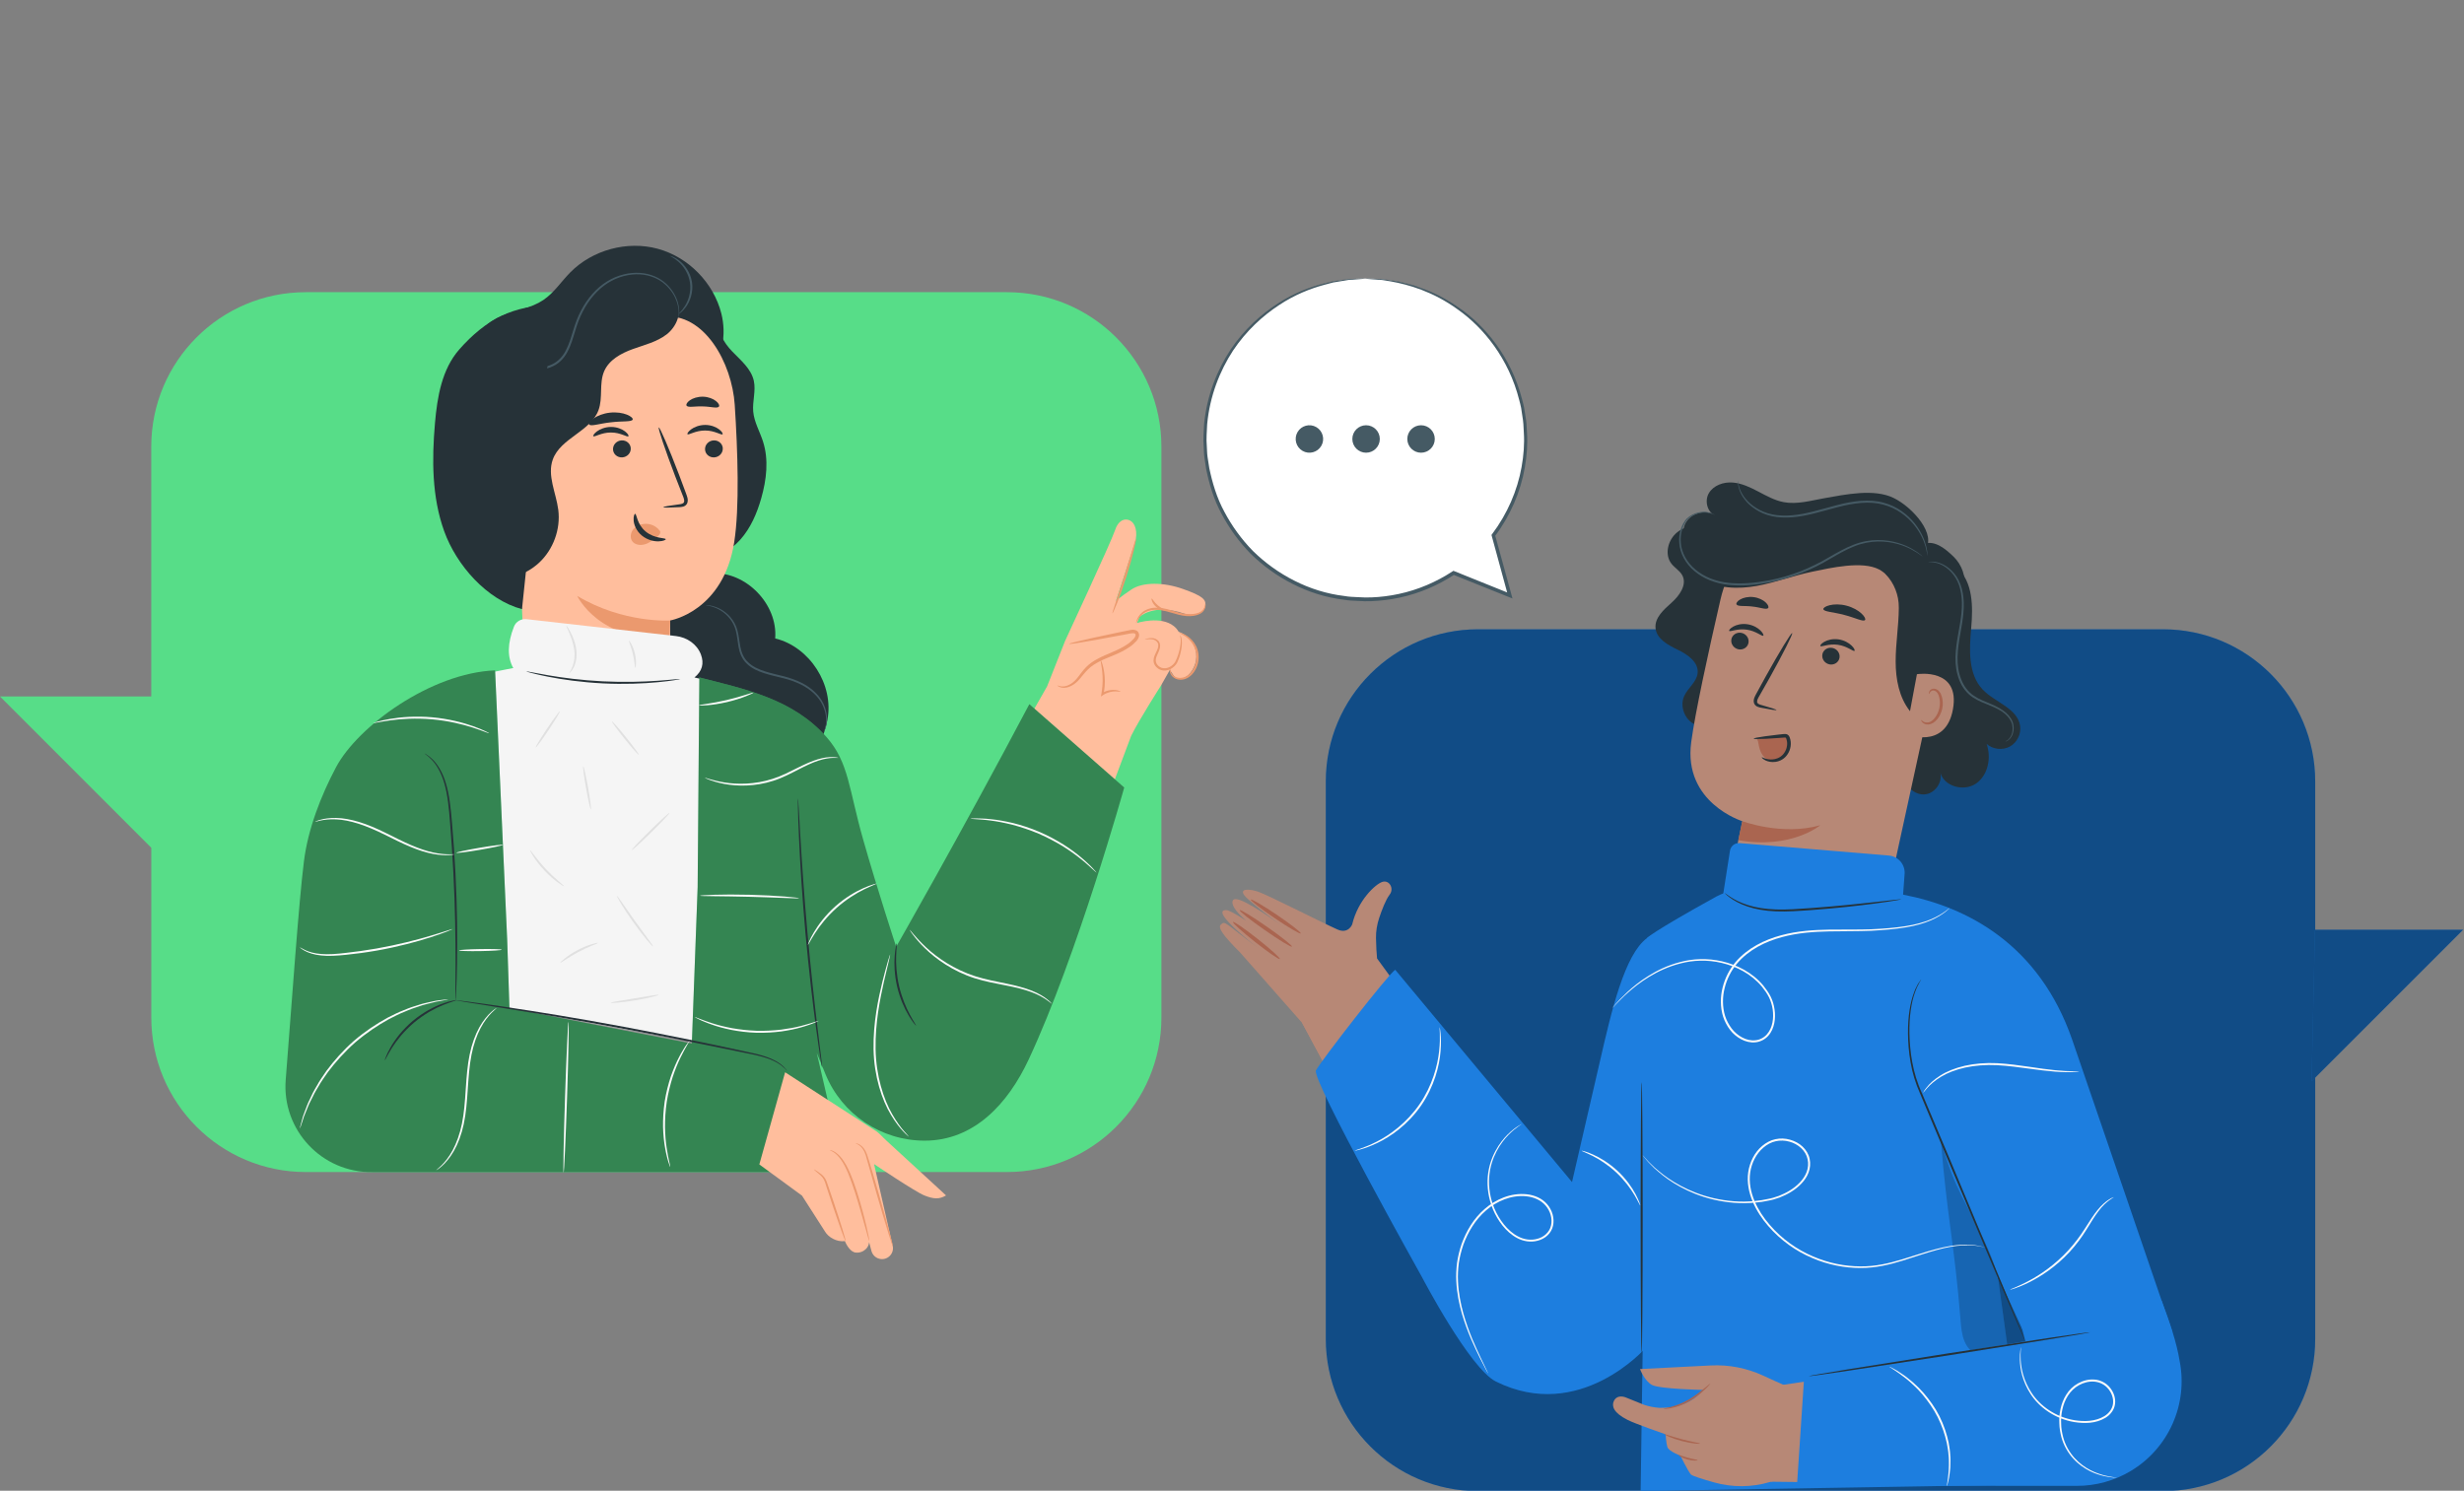 <svg width="628" height="380" viewBox="0 0 628 380" fill="none" xmlns="http://www.w3.org/2000/svg">
<rect x="0" y="0" width="628" height="380" fill="#808080" stroke="none"/>
<g clip-path="url(#clip0_2890_41955)">
<path d="M551.288 160.41H376.698C355.275 160.41 337.908 177.777 337.908 199.2V341.3C337.908 362.723 355.275 380.09 376.698 380.09H551.288C572.711 380.09 590.078 362.723 590.078 341.3V199.2C590.078 177.777 572.711 160.41 551.288 160.41Z" fill="#1D7EDF"/>
<g opacity="0.4">
<path d="M551.288 160.41H376.698C355.275 160.41 337.908 177.777 337.908 199.2V341.3C337.908 362.723 355.275 380.09 376.698 380.09H551.288C572.711 380.09 590.078 362.723 590.078 341.3V199.2C590.078 177.777 572.711 160.41 551.288 160.41Z" fill="black"/>
</g>
<path d="M590.018 237H627.778L589.158 275.62L590.018 237Z" fill="#1D7EDF"/>
<g opacity="0.4">
<path d="M590.018 237H627.778L589.158 275.62L590.018 237Z" fill="black"/>
</g>
<path d="M331.879 260.74L316.049 242.78C311.769 238.5 310.299 236.43 311.159 235.68C312.299 234.68 311.809 235.01 320.699 241.69C320.699 241.69 308.099 232.05 312.469 231.99C313.239 231.98 315.379 233.23 317.669 234.73C314.549 232.08 313.689 230.29 314.279 229.44C315.299 227.97 323.009 233.31 326.549 235.89C323.649 233.73 318.119 229.53 317.139 228.22C315.809 226.42 318.509 226.57 320.709 227.32C323.179 228.16 336.829 235.13 340.869 236.93C343.649 238.17 344.629 235.65 344.629 235.65C346.119 229.4 350.619 225.32 352.349 224.79C354.089 224.26 355.399 226.47 354.169 228.06C353.179 229.35 352.179 231.99 351.509 234C350.959 235.66 350.669 237.39 350.699 239.13C350.729 241.15 350.839 242.86 350.969 244.31L365.429 264.16L341.229 278.19L331.869 260.73L331.879 260.74Z" fill="#B78876"/>
<path d="M326.188 244.451C326.028 244.681 323.208 242.741 319.908 240.131C316.598 237.521 314.068 235.231 314.258 235.021C314.438 234.811 317.258 236.741 320.538 239.341C323.828 241.941 326.358 244.231 326.188 244.451Z" fill="#AA6550"/>
<path d="M329.27 241.29C329.11 241.52 326 239.63 322.32 237.06C318.64 234.5 315.79 232.23 315.95 232C316.11 231.77 319.22 233.66 322.9 236.23C326.58 238.79 329.43 241.06 329.27 241.29Z" fill="#AA6550"/>
<path d="M331.51 237.93C331.35 238.16 328.38 236.42 324.87 234.04C321.36 231.66 318.63 229.54 318.79 229.31C318.95 229.08 321.92 230.82 325.44 233.2C328.95 235.58 331.67 237.7 331.52 237.93H331.51Z" fill="#AA6550"/>
<path d="M352.319 247.04L409.999 320.18L396.789 350.93C396.789 350.93 380.969 347.43 376.169 340.76C371.369 334.09 331.869 260.73 331.869 260.73L352.319 247.03V247.04Z" fill="#B78876"/>
<path d="M498.739 144.69C502.889 148.29 502.879 154.63 502.399 160.1C501.919 165.57 501.559 171.8 505.339 175.78C508.459 179.06 514.129 180.49 514.859 184.96C515.199 187.04 514.109 189.29 512.249 190.3C510.399 191.32 507.919 191.03 506.339 189.63C507.559 193.16 506.719 197.57 503.659 199.71C500.599 201.85 495.479 200.53 494.529 196.92C495.109 199.31 493.359 202 490.939 202.44C488.519 202.88 485.939 200.98 485.629 198.54" fill="#263238"/>
<path d="M439.309 181.611C438.279 184.341 434.799 185.831 432.109 184.711C429.419 183.591 428.039 180.061 429.259 177.411C430.209 175.331 432.459 173.831 432.679 171.551C432.939 168.791 430.129 166.831 427.629 165.631C425.129 164.431 422.219 162.871 421.949 160.111C421.689 157.451 424.069 155.381 426.059 153.601C428.049 151.821 430.019 149.071 428.789 146.691C428.159 145.481 426.849 144.781 426.009 143.701C424.139 141.321 425.119 137.531 427.499 135.661C429.879 133.791 433.189 133.531 436.169 134.071C439.149 134.611 441.949 135.841 444.859 136.701C454.429 139.551 465.189 138.141 473.699 132.921" fill="#263238"/>
<path d="M457.019 246.101C467.769 248.271 478.279 241.421 480.609 230.701L494.799 165.641C498.529 149.811 488.459 134.031 472.539 130.741L471.049 130.521C456.059 128.321 441.899 138.011 438.509 152.771C435.349 166.501 432.039 181.721 431.039 189.191C428.969 204.651 444.059 209.321 444.059 209.321L441.349 222.351C439.089 233.251 446.119 243.901 457.019 246.111V246.101Z" fill="#B78876"/>
<path d="M441.278 162.97C441.068 164.13 441.868 165.26 443.078 165.51C444.278 165.75 445.428 165.01 445.638 163.86C445.848 162.7 445.048 161.57 443.838 161.32C442.628 161.08 441.488 161.82 441.268 162.98L441.278 162.97Z" fill="#263238"/>
<path d="M440.718 160.81C440.948 161.14 442.798 160.15 445.168 160.5C447.538 160.82 449.108 162.29 449.408 162.04C449.558 161.93 449.348 161.37 448.678 160.71C448.008 160.05 446.818 159.33 445.338 159.12C443.858 158.91 442.538 159.27 441.738 159.73C440.928 160.18 440.608 160.67 440.718 160.82V160.81Z" fill="#263238"/>
<path d="M464.469 166.81C464.259 167.97 465.059 169.1 466.269 169.35C467.469 169.59 468.619 168.85 468.829 167.7C469.039 166.54 468.239 165.41 467.029 165.16C465.819 164.92 464.679 165.66 464.459 166.82L464.469 166.81Z" fill="#263238"/>
<path d="M463.968 164.67C464.198 165 466.049 164.01 468.419 164.36C470.789 164.68 472.358 166.15 472.658 165.9C472.798 165.79 472.609 165.23 471.919 164.57C471.249 163.91 470.058 163.19 468.578 162.98C467.098 162.77 465.778 163.13 464.978 163.59C464.168 164.04 463.848 164.53 463.958 164.67H463.968Z" fill="#263238"/>
<path d="M452.778 181C452.808 180.87 451.368 180.4 449.028 179.74C448.428 179.59 447.878 179.38 447.838 178.96C447.758 178.5 448.108 177.89 448.508 177.22C449.288 175.84 450.118 174.39 450.978 172.87C454.428 166.67 457.018 161.53 456.768 161.39C456.518 161.25 453.518 166.17 450.068 172.37C449.228 173.9 448.438 175.36 447.668 176.76C447.338 177.41 446.828 178.14 447.008 179.09C447.108 179.57 447.498 179.96 447.878 180.12C448.248 180.3 448.588 180.35 448.888 180.41C451.278 180.89 452.768 181.12 452.788 180.99L452.778 181Z" fill="#263238"/>
<path d="M464.719 155.281C464.859 155.961 467.269 156.001 470.009 156.741C472.759 157.431 474.879 158.571 475.339 158.051C475.549 157.801 475.239 157.131 474.429 156.381C473.619 155.621 472.269 154.821 470.629 154.391C468.989 153.961 467.419 154.001 466.339 154.271C465.259 154.531 464.669 154.961 464.729 155.281H464.719Z" fill="#263238"/>
<path d="M442.588 154.07C442.928 154.67 444.638 154.35 446.608 154.61C448.588 154.8 450.188 155.5 450.648 155C450.858 154.75 450.668 154.17 450.018 153.56C449.378 152.95 448.238 152.36 446.878 152.2C445.518 152.05 444.278 152.36 443.518 152.81C442.738 153.26 442.438 153.78 442.578 154.07H442.588Z" fill="#263238"/>
<path d="M480.518 146.26C480.518 146.26 480.568 146.31 480.588 146.34C482.758 148.64 483.978 151.69 483.948 154.85C483.948 154.96 483.948 155.07 483.948 155.17C483.908 159.66 483.138 164.12 483.148 168.62C483.148 173.11 484.018 177.81 486.828 181.31C487.978 182.75 490.218 183.96 491.538 182.66C492.048 182.16 492.228 181.42 492.388 180.72C494.768 170.21 499.048 161.2 500.658 150.08C501.098 147.05 500.088 144.01 497.888 141.88C495.808 139.87 493.218 137.73 490.448 138.57C487.678 139.42 483.618 143.77 481.318 145.53" fill="#263238"/>
<path d="M488.568 171.861C488.848 171.781 499.638 170.281 497.748 180.781C495.868 191.281 485.708 187.231 485.748 186.921C485.788 186.621 488.568 171.861 488.568 171.861Z" fill="#B78876"/>
<path d="M489.667 183.521C489.717 183.491 489.827 183.681 490.107 183.881C490.387 184.071 490.887 184.261 491.467 184.151C492.647 183.941 493.897 182.351 494.287 180.461C494.487 179.511 494.447 178.561 494.247 177.751C494.067 176.921 493.667 176.301 493.127 176.101C492.597 175.871 492.137 176.141 491.957 176.411C491.767 176.681 491.797 176.901 491.737 176.911C491.707 176.931 491.547 176.691 491.707 176.281C491.787 176.081 491.957 175.851 492.237 175.701C492.527 175.541 492.917 175.501 493.297 175.611C494.097 175.811 494.697 176.691 494.917 177.581C495.187 178.491 495.247 179.551 495.027 180.621C494.577 182.721 493.147 184.511 491.547 184.681C490.777 184.741 490.197 184.411 489.927 184.101C489.647 183.781 489.637 183.541 489.677 183.531L489.667 183.521Z" fill="#AA6550"/>
<path d="M490.559 140.26C493.779 136.42 487.549 129.31 482.579 126.91C477.609 124.51 470.379 126.04 464.939 127C461.509 127.61 458.029 128.64 454.609 128C452.319 127.57 450.239 126.4 448.169 125.32C446.099 124.23 443.939 123.18 441.609 123C439.279 122.82 436.729 123.7 435.539 125.71C434.349 127.72 435.179 130.83 437.419 131.49C434.729 129.46 430.199 130.95 429.239 134.18C428.279 137.41 431.269 141.13 434.629 140.89C433.299 139.53 430.719 141.07 430.629 142.98C430.539 144.88 432.039 146.49 433.649 147.5C437.769 150.08 442.989 150.21 447.769 149.35C452.549 148.48 457.119 146.71 461.879 145.73C466.639 144.75 474.629 142.9 478.929 145.16C482.099 146.83 483.829 151.19 485.839 150.57C487.789 149.98 489.219 148.24 489.869 146.31C490.519 144.38 490.539 142.31 490.539 140.27" fill="#263238"/>
<path d="M511.13 189.031C511.13 189.031 511.34 189.001 511.68 188.791C512.02 188.591 512.48 188.181 512.82 187.491C513.14 186.811 513.35 185.851 513.16 184.781C512.99 183.691 512.28 182.591 511.27 181.691C510.25 180.791 508.93 180.091 507.49 179.481C506.06 178.861 504.48 178.311 503.06 177.341C501.64 176.391 500.52 174.911 499.85 173.171C499.16 171.441 498.88 169.481 498.92 167.491C499.03 163.481 500.14 159.741 500.41 156.211C500.74 152.701 500.22 149.371 498.73 147.081C497.25 144.791 495.19 143.661 493.74 143.331C493.01 143.141 492.42 143.151 492.03 143.161C491.64 143.201 491.43 143.231 491.44 143.251C491.44 143.321 492.28 143.131 493.69 143.531C495.08 143.911 497.03 145.051 498.41 147.281C499.8 149.501 500.28 152.721 499.92 156.171C499.63 159.631 498.5 163.371 498.39 167.481C498.35 169.531 498.64 171.561 499.37 173.371C500.08 175.181 501.28 176.761 502.79 177.751C504.29 178.751 505.9 179.301 507.32 179.891C508.75 180.471 510.04 181.131 511.03 181.971C512.01 182.811 512.68 183.831 512.87 184.831C513.07 185.831 512.91 186.741 512.63 187.401C512.02 188.751 511.06 188.961 511.13 189.021V189.031Z" fill="#455A64"/>
<path d="M437.078 131.251C437.078 131.251 436.928 131.161 436.618 131.011C436.468 130.931 436.268 130.851 436.028 130.781C435.788 130.691 435.508 130.611 435.188 130.561C433.918 130.301 431.778 130.511 429.888 132.181C428.608 133.631 427.778 135.921 427.998 138.441C428.168 140.971 429.548 143.651 431.858 145.571C434.148 147.521 437.268 148.741 440.598 149.091C443.938 149.461 447.448 149.121 450.978 148.451C456.728 147.351 461.958 145.151 466.278 142.541C468.458 141.281 470.518 140.071 472.588 139.261C474.648 138.431 476.708 138.071 478.588 138.031C482.378 137.961 485.348 139.091 487.208 140.071C489.078 141.071 489.958 141.891 489.998 141.831C489.998 141.831 489.178 140.951 487.308 139.891C485.458 138.851 482.458 137.641 478.588 137.661C476.668 137.661 474.538 138.021 472.428 138.851C470.308 139.661 468.208 140.871 466.028 142.121C461.718 144.691 456.558 146.851 450.868 147.931C447.378 148.591 443.908 148.921 440.648 148.581C437.388 148.251 434.378 147.081 432.158 145.221C429.918 143.381 428.578 140.841 428.398 138.421C428.158 136.001 428.928 133.801 430.118 132.391C431.868 130.791 433.938 130.521 435.178 130.721C436.448 130.921 437.068 131.301 437.088 131.251H437.078Z" fill="#455A64"/>
<path d="M442.939 122.5C442.939 122.5 442.829 123.38 443.309 124.86C443.799 126.32 445.079 128.34 447.449 129.84C448.619 130.6 450.029 131.24 451.639 131.58C453.239 131.93 455.009 132 456.829 131.85C460.499 131.57 464.349 130.32 468.379 129.27C472.399 128.22 476.439 127.68 479.919 128.61C483.399 129.5 486.059 131.62 487.759 133.7C489.489 135.8 490.349 137.88 490.759 139.34C491.159 140.81 491.209 141.67 491.269 141.66C491.289 141.66 491.269 141.45 491.239 141.04C491.219 140.63 491.109 140.04 490.949 139.29C490.599 137.79 489.769 135.65 488.039 133.46C486.329 131.3 483.629 129.08 480.029 128.13C476.429 127.14 472.279 127.69 468.239 128.75C464.179 129.8 460.379 131.06 456.779 131.35C454.989 131.51 453.269 131.45 451.719 131.13C450.159 130.82 448.779 130.22 447.639 129.51C445.319 128.09 444.029 126.18 443.489 124.78C442.959 123.35 442.989 122.48 442.929 122.49L442.939 122.5Z" fill="#455A64"/>
<path d="M448.039 188.86C448.219 189.88 448.399 190.92 448.849 191.85C449.309 192.78 450.089 193.61 451.089 193.87C452.159 194.15 453.339 193.73 454.129 192.95C454.919 192.18 455.359 191.1 455.539 190.01C455.699 189.02 455.499 187.76 454.549 187.44C454.159 187.31 453.729 187.38 453.319 187.45C451.469 187.78 449.629 188.12 447.779 188.45" fill="#AA6550"/>
<path d="M449.019 193.061C449.099 192.911 450.039 193.701 451.769 193.581C452.609 193.521 453.609 193.191 454.359 192.401C455.099 191.621 455.589 190.411 455.469 189.171C455.449 188.861 455.359 188.561 455.269 188.291C455.139 188.021 455.169 188.041 454.949 188.001C454.729 187.991 454.349 188.041 454.049 188.061C453.739 188.081 453.429 188.111 453.129 188.131C451.929 188.221 450.849 188.291 449.939 188.331C448.119 188.421 446.989 188.411 446.969 188.281C446.949 188.151 448.069 187.931 449.869 187.681C450.769 187.551 451.849 187.421 453.049 187.281C453.349 187.251 453.659 187.211 453.969 187.181C454.299 187.151 454.559 187.091 454.999 187.101C455.209 187.101 455.499 187.161 455.729 187.361C455.959 187.551 456.059 187.781 456.139 187.971C456.269 188.341 456.369 188.701 456.399 189.091C456.549 190.641 455.929 192.091 454.979 193.021C454.009 193.961 452.769 194.271 451.809 194.251C450.829 194.241 450.079 193.931 449.629 193.641C449.179 193.351 448.999 193.111 449.039 193.071L449.019 193.061Z" fill="#263238"/>
<path d="M444.059 209.311C444.059 209.311 454.139 213.131 463.949 210.351C463.949 210.351 456.549 216.551 443.049 214.171L444.059 209.301V209.311Z" fill="#AA6550"/>
<path d="M459.429 352.68C459.429 352.68 458.909 352.33 458.049 351.63C457.619 351.27 457.089 350.84 456.439 350.39C455.799 349.93 455.089 349.37 454.249 348.84C453.419 348.29 452.509 347.69 451.489 347.12C450.489 346.5 449.369 345.95 448.199 345.35C445.829 344.21 443.149 343.12 440.239 342.23C437.329 341.37 434.479 340.82 431.869 340.47C430.559 340.33 429.319 340.18 428.149 340.14C426.979 340.05 425.889 340.06 424.899 340.06C423.899 340.04 422.999 340.12 422.209 340.15C421.419 340.18 420.739 340.24 420.179 340.31C419.069 340.42 418.449 340.46 418.449 340.43C418.449 340.39 419.049 340.28 420.159 340.11C420.709 340.02 421.389 339.92 422.189 339.87C422.979 339.81 423.889 339.7 424.889 339.7C425.889 339.67 426.989 339.64 428.169 339.71C429.349 339.72 430.609 339.87 431.929 339.99C434.559 340.32 437.439 340.87 440.389 341.73C443.319 342.62 446.029 343.75 448.409 344.92C449.579 345.54 450.709 346.11 451.709 346.75C452.729 347.34 453.639 347.96 454.459 348.54C455.299 349.09 455.989 349.68 456.619 350.17C457.259 350.65 457.769 351.1 458.179 351.49C459.009 352.24 459.459 352.67 459.429 352.7V352.68Z" fill="#FAFAFA"/>
<path d="M400.659 301.32L408.869 265.79C412.009 252.43 415.729 239.59 421.969 238.07V242.2L419.299 343.71C419.299 343.71 402.579 362.75 381.259 352.16C374.599 348.85 362.449 325.6 362.449 325.6C362.449 325.6 334.219 275.15 335.389 272.86C336.559 270.57 353.839 248.31 355.599 247.2L400.649 301.3L400.659 301.32Z" fill="#1D7EDF"/>
<path d="M485.04 228.051C501.34 231.171 519.69 240.681 528.14 265.031C531.22 273.931 553.67 339.531 553.67 339.531L515.39 338.731L509.16 325.201L512.2 347.141L514.79 378.451L418.15 380.071L418.83 332.921L419.76 239.121C419.76 239.121 420.85 237.701 437.51 228.501C447.86 222.791 485.04 228.031 485.04 228.031V228.051Z" fill="#1D7EDF"/>
<g opacity="0.2">
<path d="M494.678 290.75C496.268 310.55 498.088 316.67 499.678 336.47C499.828 338.34 499.988 340.25 500.718 341.97C501.448 343.7 502.878 345.24 504.718 345.61C507.528 346.18 511.188 348.22 511.988 345.46L509.318 326.39C509.318 326.39 508.688 322.8 506.678 318.34C500.748 305.18 498.558 304.4 494.678 290.75Z" fill="black"/>
</g>
<path d="M437.51 238.67L437.83 236.61L440.92 216.85C441.11 215.66 442.18 214.81 443.38 214.91L481.43 218.09C483.82 218.29 485.6 220.38 485.43 222.77L484.58 234.25L472.7 249.75L455.59 252.42" fill="#1D7EDF"/>
<path d="M418.41 275.82C418.55 275.82 418.67 291.3 418.67 310.39C418.67 329.48 418.55 344.96 418.41 344.96C418.27 344.96 418.15 329.48 418.15 310.39C418.15 291.3 418.27 275.82 418.41 275.82Z" fill="#263238"/>
<path d="M516.2 341.9C516.2 341.9 516.15 341.83 516.08 341.68C516 341.5 515.89 341.28 515.77 341C515.49 340.36 515.1 339.48 514.61 338.37C513.61 336.04 512.18 332.73 510.43 328.66C506.94 320.41 502.14 309.07 496.84 296.55C494.21 290.27 491.7 284.29 489.41 278.84C488.2 276.15 487.39 273.39 486.95 270.8C486.49 268.2 486.31 265.75 486.29 263.51C486.24 259.03 486.91 255.4 487.81 253.06C487.92 252.77 488.02 252.49 488.12 252.23C488.24 251.98 488.36 251.75 488.47 251.53C488.68 251.09 488.87 250.73 489.07 250.47C489.24 250.22 489.38 250.02 489.5 249.85C489.6 249.71 489.65 249.65 489.66 249.65C489.73 249.69 488.82 250.77 488.01 253.13C487.18 255.47 486.57 259.06 486.66 263.51C486.78 267.93 487.38 273.31 489.85 278.66C492.15 284.1 494.67 290.08 497.31 296.35C502.56 308.9 507.31 320.25 510.76 328.52C512.45 332.62 513.82 335.95 514.78 338.29C515.23 339.42 515.59 340.31 515.85 340.96C515.96 341.24 516.05 341.47 516.12 341.66C516.18 341.82 516.2 341.9 516.19 341.9H516.2Z" fill="#263238"/>
<path d="M496.898 231.5C496.898 231.5 496.548 231.87 495.788 232.46C495.028 233.06 493.828 233.84 492.138 234.59C490.448 235.32 488.278 235.97 485.708 236.39C483.138 236.82 480.188 237.09 476.908 237.26C473.638 237.41 470.048 237.34 466.208 237.42C462.378 237.51 458.258 237.75 454.108 238.89C449.998 240 445.748 242.05 442.728 245.6C441.248 247.37 440.138 249.52 439.568 251.84C438.978 254.15 438.968 256.66 439.678 258.99C440.058 260.15 440.638 261.23 441.358 262.19C442.088 263.14 443.018 263.92 444.058 264.47C445.088 265.02 446.268 265.3 447.398 265.17C448.528 265.06 449.588 264.5 450.328 263.66C451.828 261.95 452.108 259.49 451.808 257.33C451.648 256.24 451.328 255.17 450.858 254.21C450.378 253.25 449.748 252.36 449.078 251.53C446.338 248.23 442.508 246.32 438.828 245.46C435.118 244.58 431.468 244.76 428.328 245.58C425.178 246.37 422.498 247.67 420.288 249.02C418.078 250.36 416.338 251.77 414.968 252.98C413.598 254.18 412.628 255.22 411.948 255.9C411.638 256.24 411.388 256.5 411.198 256.7C411.028 256.88 410.938 256.97 410.928 256.96C410.928 256.96 412.138 255.32 414.828 252.82C416.178 251.59 417.918 250.14 420.128 248.77C422.338 247.39 425.028 246.05 428.228 245.23C431.398 244.37 435.118 244.17 438.908 245.05C442.668 245.92 446.598 247.85 449.428 251.24C450.118 252.1 450.758 253 451.278 254.01C451.778 255.03 452.118 256.14 452.278 257.28C452.448 258.42 452.448 259.61 452.218 260.78C451.988 261.94 451.518 263.1 450.688 264.02C449.868 264.94 448.688 265.57 447.438 265.69C446.188 265.83 444.908 265.52 443.798 264.93C442.688 264.34 441.698 263.52 440.928 262.51C440.168 261.5 439.568 260.37 439.168 259.15C438.418 256.71 438.438 254.1 439.048 251.71C439.648 249.31 440.778 247.1 442.318 245.26C445.448 241.6 449.788 239.53 453.958 238.41C458.168 237.27 462.328 237.04 466.178 236.97C470.028 236.91 473.608 237 476.868 236.88C480.128 236.74 483.078 236.49 485.638 236.09C488.198 235.7 490.358 235.08 492.038 234.39C493.718 233.68 494.928 232.94 495.698 232.37C496.098 232.1 496.368 231.85 496.568 231.71C496.768 231.56 496.868 231.49 496.868 231.49L496.898 231.5Z" fill="#FAFAFA"/>
<path d="M529.97 273.121C529.97 273.121 529.82 273.161 529.54 273.191C529.26 273.211 528.85 273.271 528.31 273.281C527.24 273.331 525.69 273.321 523.78 273.171C521.87 273.031 519.61 272.741 517.11 272.401C514.61 272.061 511.87 271.681 508.97 271.521C506.08 271.381 503.32 271.601 500.87 272.131C498.43 272.671 496.31 273.491 494.7 274.481C491.43 276.441 490.25 278.641 490.14 278.521C490.13 278.521 490.2 278.381 490.35 278.151C490.52 277.921 490.71 277.551 491.08 277.151C491.74 276.301 492.88 275.201 494.51 274.171C496.13 273.121 498.29 272.251 500.77 271.671C503.26 271.111 506.07 270.871 509 271.011C511.93 271.171 514.68 271.571 517.18 271.931C519.68 272.301 521.92 272.631 523.82 272.811C525.71 273.001 527.25 273.071 528.32 273.081C529.38 273.091 529.98 273.081 529.98 273.121H529.97Z" fill="#FAFAFA"/>
<path d="M505.938 317.95C505.928 318.08 503.928 317.24 500.198 317.46C498.338 317.55 496.088 317.94 493.538 318.65C490.978 319.34 488.138 320.35 484.938 321.34C481.758 322.32 478.128 323.25 474.158 323.22C470.208 323.22 465.958 322.44 461.878 320.67C457.778 318.95 453.848 316.2 450.678 312.53C449.088 310.71 447.698 308.62 446.708 306.31C445.738 304 445.198 301.4 445.568 298.8C445.948 296.23 447.158 293.77 449.118 292.11C450.098 291.29 451.238 290.65 452.488 290.39C453.728 290.12 455.018 290.17 456.208 290.51C457.398 290.85 458.528 291.42 459.418 292.27C460.308 293.11 460.978 294.19 461.218 295.38C461.478 296.56 461.358 297.8 460.948 298.89C460.538 299.99 459.858 300.95 459.078 301.76C457.508 303.39 455.558 304.48 453.588 305.25C452.598 305.62 451.578 305.91 450.578 306.08C450.078 306.17 449.578 306.28 449.078 306.36C448.578 306.42 448.088 306.48 447.588 306.53C443.648 306.96 439.938 306.53 436.678 305.77C433.408 304.99 430.588 303.81 428.248 302.53C425.908 301.26 424.048 299.89 422.638 298.65C422.288 298.34 421.958 298.05 421.638 297.78C421.348 297.49 421.078 297.21 420.818 296.95C420.298 296.45 419.888 296 419.578 295.61C419.278 295.25 419.038 294.96 418.858 294.75C418.698 294.55 418.618 294.45 418.628 294.45C418.628 294.45 418.728 294.54 418.898 294.72C419.088 294.92 419.338 295.2 419.648 295.55C419.968 295.92 420.388 296.36 420.918 296.85C421.178 297.1 421.458 297.37 421.748 297.65C422.068 297.92 422.398 298.2 422.758 298.5C424.178 299.71 426.038 301.04 428.378 302.28C430.708 303.52 433.508 304.67 436.748 305.42C439.978 306.15 443.648 306.56 447.528 306.11C448.008 306.05 448.498 305.99 448.988 305.93C449.478 305.85 449.968 305.74 450.458 305.65C451.458 305.48 452.428 305.19 453.398 304.83C455.308 304.08 457.208 303.01 458.708 301.44C459.448 300.66 460.088 299.75 460.468 298.73C460.848 297.71 460.958 296.58 460.708 295.49C460.248 293.3 458.288 291.59 456.048 291.01C454.928 290.69 453.718 290.65 452.578 290.91C451.428 291.15 450.348 291.75 449.438 292.53C447.598 294.1 446.428 296.44 446.068 298.9C445.718 301.37 446.228 303.89 447.168 306.13C448.128 308.38 449.478 310.43 451.048 312.22C454.158 315.83 458.018 318.54 462.048 320.25C466.068 322 470.248 322.79 474.138 322.81C478.048 322.86 481.628 321.97 484.808 321.01C487.998 320.05 490.868 319.06 493.438 318.4C496.008 317.72 498.288 317.35 500.168 317.29C501.108 317.22 501.938 317.31 502.658 317.33C503.368 317.43 503.988 317.48 504.468 317.6C504.928 317.71 505.288 317.8 505.558 317.87C505.798 317.93 505.928 317.97 505.928 317.98L505.938 317.95Z" fill="#FAFAFA"/>
<path d="M418.068 307.29C417.988 307.33 417.528 306.23 416.558 304.6C415.588 302.97 414.038 300.84 411.928 298.86C409.808 296.89 407.578 295.49 405.878 294.64C404.188 293.79 403.058 293.4 403.088 293.32C403.098 293.29 403.388 293.35 403.908 293.5C404.428 293.64 405.158 293.92 406.038 294.31C407.798 295.09 410.118 296.47 412.278 298.48C414.438 300.5 415.978 302.71 416.868 304.42C417.318 305.27 417.638 305.98 417.818 306.49C418.008 306.99 418.088 307.28 418.058 307.29H418.068Z" fill="#FAFAFA"/>
<path d="M379.27 350.08C379.27 350.08 379.21 350 379.11 349.83C379 349.63 378.87 349.39 378.7 349.08C378.34 348.41 377.82 347.43 377.18 346.14C375.92 343.57 374.06 339.82 372.6 334.88C371.9 332.41 371.31 329.62 371.17 326.59C371.08 325.07 371.17 323.49 371.36 321.89C371.59 320.29 371.99 318.66 372.54 317.04C373.71 313.84 375.56 310.61 378.41 308.16C381.2 305.72 385.05 304.01 389.08 304.42C391.06 304.63 393.04 305.44 394.34 306.98C395.62 308.48 396.24 310.54 395.82 312.45C395.61 313.4 395.1 314.28 394.4 314.92C393.71 315.58 392.84 316.01 391.96 316.25C390.17 316.75 388.27 316.43 386.74 315.62C385.19 314.82 383.93 313.64 382.92 312.37C381.91 311.09 381.12 309.71 380.52 308.31C379.35 305.49 378.97 302.59 379.18 300.01C379.39 297.42 380.19 295.16 381.16 293.36C382.13 291.55 383.27 290.17 384.29 289.16C385.32 288.15 386.23 287.48 386.87 287.08C387.18 286.87 387.44 286.74 387.61 286.64C387.78 286.55 387.87 286.5 387.87 286.51C387.88 286.53 387.54 286.74 386.93 287.17C386.31 287.6 385.44 288.29 384.44 289.31C383.45 290.33 382.35 291.71 381.42 293.5C380.49 295.29 379.73 297.51 379.55 300.04C379.37 302.57 379.75 305.39 380.92 308.14C381.51 309.51 382.29 310.85 383.28 312.09C384.27 313.32 385.49 314.45 386.96 315.2C388.42 315.96 390.18 316.25 391.83 315.78C393.48 315.36 394.96 314.08 395.32 312.34C395.7 310.63 395.13 308.7 393.94 307.32C392.76 305.92 390.9 305.14 389.02 304.94C385.18 304.55 381.44 306.19 378.74 308.55C375.97 310.93 374.15 314.08 372.99 317.21C372.44 318.8 372.05 320.39 371.81 321.96C371.61 323.54 371.52 325.08 371.6 326.58C371.72 329.57 372.29 332.33 372.96 334.79C374.36 339.71 376.16 343.47 377.37 346.06C377.98 347.33 378.45 348.32 378.8 349.04C378.95 349.36 379.07 349.62 379.17 349.82C379.25 350 379.29 350.09 379.28 350.09L379.27 350.08Z" fill="#FAFAFA"/>
<path d="M366.918 261.801C366.918 261.801 366.968 261.941 367.008 262.221C367.048 262.501 367.118 262.901 367.158 263.431C367.258 264.491 367.308 266.031 367.158 267.921C366.878 271.691 365.538 276.961 362.218 281.781C358.898 286.601 354.458 289.741 351.038 291.351C349.328 292.171 347.868 292.681 346.848 292.961C346.338 293.121 345.938 293.191 345.668 293.261C345.398 293.321 345.248 293.341 345.248 293.321C345.238 293.281 345.798 293.111 346.788 292.771C347.788 292.431 349.208 291.871 350.878 291.021C354.208 289.341 358.538 286.211 361.798 281.481C365.048 276.751 366.418 271.591 366.798 267.881C366.998 266.011 367.008 264.491 366.968 263.441C366.928 262.391 366.888 261.801 366.928 261.801H366.918Z" fill="#FAFAFA"/>
<path d="M538.728 305.161C538.798 305.251 536.838 306.061 534.868 308.691C533.878 309.981 532.878 311.641 531.738 313.491C530.598 315.341 529.178 317.291 527.468 319.141C524.038 322.851 520.168 325.391 517.218 326.841C515.748 327.591 514.498 328.061 513.638 328.371C512.768 328.661 512.278 328.801 512.268 328.761C512.258 328.731 512.718 328.521 513.568 328.181C514.408 327.811 515.618 327.291 517.058 326.511C519.928 324.991 523.718 322.441 527.088 318.781C528.778 316.951 530.178 315.051 531.338 313.231C532.498 311.411 533.538 309.741 534.588 308.461C535.638 307.181 536.668 306.291 537.458 305.801C537.848 305.551 538.168 305.381 538.388 305.291C538.608 305.191 538.728 305.141 538.738 305.161H538.728Z" fill="#FAFAFA"/>
<path d="M484.68 229.21C484.68 229.21 484.52 229.27 484.22 229.33C483.86 229.39 483.42 229.47 482.89 229.57C481.73 229.76 480.05 230.02 477.98 230.3C473.82 230.86 468.06 231.51 461.68 231.98C458.49 232.21 455.44 232.42 452.65 232.31C449.86 232.21 447.36 231.75 445.36 231.06C443.35 230.39 441.86 229.5 440.91 228.81C440.43 228.46 440.08 228.17 439.86 227.95C439.63 227.74 439.52 227.62 439.53 227.61C439.56 227.58 440.05 228.01 441.02 228.64C441.99 229.27 443.48 230.09 445.47 230.71C447.45 231.34 449.91 231.75 452.66 231.83C455.41 231.92 458.45 231.7 461.64 231.47C468.01 231 473.77 230.41 477.94 229.94C479.96 229.71 481.62 229.52 482.87 229.38C484.03 229.25 484.68 229.19 484.69 229.23L484.68 229.21Z" fill="#263238"/>
<path d="M553.178 346.6C556.348 363.06 543.828 378.37 527.058 378.54L451.318 377.7L453.308 353.17L518.248 343.48" fill="#B78876"/>
<path d="M457.988 354.301C457.638 354.421 453.268 352.451 449.348 350.641C445.188 348.721 440.628 347.831 436.048 348.061L417.988 348.981C417.988 348.981 419.098 351.961 421.018 353.021C422.928 354.081 434.158 354.311 434.158 354.311L433.588 354.901C431.218 357.341 427.998 358.751 424.598 358.831L422.878 358.871C421.598 358.771 420.338 358.521 419.108 358.131L414.658 356.331C413.308 355.721 411.888 355.821 411.298 357.181C410.768 358.411 411.158 360.101 414.838 361.951C416.898 362.991 424.518 365.621 424.518 365.621C424.518 365.621 424.628 367.731 424.958 368.841C425.288 369.951 428.288 371.061 428.288 371.061C428.288 371.061 430.178 374.941 430.948 375.831C431.298 376.231 434.008 377.071 436.888 377.881C441.548 379.191 446.478 379.161 451.118 377.771L457.998 375.721V354.761" fill="#B78876"/>
<path d="M433.289 367.991C433.289 368.111 431.139 367.991 428.599 367.321C426.049 366.651 424.129 365.701 424.179 365.591C424.229 365.471 426.199 366.231 428.709 366.881C431.219 367.541 433.309 367.851 433.289 367.991Z" fill="#AA6550"/>
<path d="M432.659 372.22C432.659 372.34 431.489 372.41 430.119 372.04C428.739 371.67 427.779 371.02 427.839 370.91C427.899 370.79 428.919 371.25 430.239 371.6C431.549 371.96 432.669 372.09 432.659 372.22Z" fill="#AA6550"/>
<path d="M435.949 352.67C435.949 352.67 435.469 353.3 434.559 354.16C433.639 355.02 432.299 356.16 430.629 357.14C428.949 358.12 427.259 358.67 426.019 358.92C424.779 359.17 423.989 359.19 423.989 359.14C423.949 358.98 427.119 358.68 430.409 356.75C432.049 355.8 433.389 354.71 434.359 353.92C435.319 353.12 435.919 352.62 435.969 352.67H435.949Z" fill="#AA6550"/>
<path d="M459.828 350.99L457.988 378.73L529.338 378.76C534.178 378.76 538.938 377.45 543.088 374.95C552.728 369.16 557.698 357.96 555.528 346.93C554.798 342.42 553.078 337.15 550.928 331.54L515.058 337.44L516.208 341.91L459.838 351L459.828 350.99Z" fill="#1D7EDF"/>
<path d="M532.729 339.59C532.729 339.59 532.479 339.66 532.009 339.76C531.479 339.85 530.789 339.98 529.929 340.13C528.059 340.44 525.449 340.88 522.249 341.41C515.709 342.45 506.769 343.87 496.889 345.45C486.999 346.96 478.049 348.33 471.499 349.34C468.289 349.81 465.669 350.19 463.799 350.46C462.929 350.58 462.229 350.67 461.699 350.74C461.219 350.8 460.969 350.82 460.959 350.8C460.959 350.78 461.209 350.73 461.679 350.63C462.209 350.54 462.899 350.41 463.759 350.26C465.629 349.95 468.239 349.51 471.439 348.98C477.979 347.94 486.919 346.52 496.799 344.94C506.689 343.43 515.629 342.06 522.179 341.06C525.389 340.59 528.009 340.21 529.879 339.94C530.749 339.82 531.449 339.73 531.979 339.66C532.459 339.6 532.709 339.58 532.719 339.6L532.729 339.59Z" fill="#263238"/>
<path d="M496.218 378.77C496.098 378.75 496.648 376.77 496.718 373.5C496.718 372.68 496.738 371.79 496.618 370.84C496.568 369.88 496.368 368.88 496.178 367.82C495.718 365.72 494.968 363.46 493.858 361.24C492.738 359.02 491.338 357.09 489.958 355.44C489.598 355.04 489.248 354.65 488.908 354.27C488.558 353.89 488.188 353.57 487.848 353.23C487.178 352.54 486.468 351.99 485.848 351.46C483.298 349.41 481.488 348.46 481.548 348.37C481.568 348.34 482.018 348.57 482.828 349.02C483.228 349.24 483.728 349.51 484.268 349.89C484.798 350.27 485.458 350.64 486.088 351.18C486.728 351.7 487.458 352.24 488.148 352.92C488.498 353.26 488.878 353.58 489.238 353.96C489.588 354.34 489.948 354.74 490.318 355.14C491.748 356.8 493.178 358.75 494.318 361.02C495.448 363.29 496.198 365.6 496.648 367.74C496.828 368.82 497.018 369.85 497.048 370.82C497.148 371.79 497.108 372.7 497.088 373.53C497.098 374.36 496.948 375.1 496.888 375.75C496.828 376.4 496.698 376.96 496.598 377.41C496.388 378.31 496.268 378.8 496.228 378.79L496.218 378.77Z" fill="#FAFAFA"/>
<path d="M539.648 376.68C539.648 376.68 538.448 376.73 536.338 376.28C535.298 376.03 534.008 375.67 532.638 374.98C531.268 374.29 529.788 373.3 528.468 371.87C527.158 370.45 525.998 368.58 525.398 366.37C525.118 365.26 524.888 364.09 524.868 362.88C524.788 361.67 524.898 360.4 525.168 359.14C525.448 357.88 525.908 356.62 526.648 355.47C527.368 354.32 528.398 353.3 529.648 352.62C530.888 351.93 532.348 351.54 533.828 351.66C535.308 351.76 536.778 352.5 537.748 353.69C538.718 354.86 539.268 356.4 539.058 357.91C538.858 359.44 537.818 360.69 536.598 361.42C534.098 362.91 531.208 362.89 528.708 362.5C523.598 361.65 519.618 358.6 517.548 355.35C515.408 352.09 514.868 348.87 514.808 346.74C514.748 344.58 515.088 343.42 515.088 343.42C515.158 343.42 514.878 344.6 515.008 346.73C515.138 348.83 515.718 351.98 517.858 355.15C519.928 358.29 523.828 361.23 528.788 362.03C531.218 362.4 534.018 362.38 536.328 360.99C537.448 360.31 538.368 359.18 538.538 357.84C538.718 356.51 538.228 355.1 537.338 354.03C536.448 352.94 535.138 352.29 533.778 352.19C532.418 352.07 531.048 352.44 529.888 353.08C527.508 354.37 526.158 356.86 525.638 359.26C525.368 360.47 525.258 361.7 525.328 362.88C525.328 364.06 525.548 365.2 525.818 366.28C526.378 368.43 527.488 370.25 528.738 371.65C530.008 373.06 531.438 374.04 532.768 374.74C534.108 375.44 535.358 375.82 536.388 376.11C538.458 376.61 539.658 376.63 539.648 376.7V376.68Z" fill="#FAFAFA"/>
<path d="M256.62 74.48H77.93C56.18 74.48 38.55 92.109 38.55 113.859V177.539H0L38.56 216.1V259.38C38.56 281.13 56.19 298.759 77.94 298.759H256.63C278.38 298.759 296.01 281.13 296.01 259.38V113.859C296.01 92.109 278.38 74.48 256.63 74.48H256.62Z" fill="#57DD88"/>
<path d="M183.632 81.22C182.502 84.14 184.442 87.34 186.622 89.59C188.802 91.85 191.432 93.99 192.122 97.05C192.692 99.62 191.742 102.29 191.972 104.91C192.212 107.59 193.652 110 194.472 112.56C195.962 117.2 195.362 122.27 194.032 126.96C192.942 130.81 191.332 134.59 188.672 137.57C186.012 140.55 182.182 142.66 178.192 142.59C177.062 142.57 175.832 142.32 175.092 141.47C174.452 140.73 174.312 139.69 174.192 138.72C171.902 118.61 171.902 98.24 174.192 78.13" fill="#263238"/>
<path d="M181.522 146.11C190.222 145.73 198.262 154.06 197.572 162.74C206.382 164.88 212.602 174.58 210.882 183.48C210.312 186.42 209.012 189.22 208.832 192.2C208.632 195.46 209.792 198.62 210.422 201.83C211.562 207.62 210.942 213.74 208.682 219.19C207.312 222.5 204.752 225.92 201.172 226.02C198.742 226.09 196.492 224.51 195.132 222.49C193.782 220.47 193.182 218.04 192.702 215.66C191.152 207.85 190.682 199.82 188.542 192.15C186.402 184.48 182.232 176.92 175.292 173.01C171.462 170.85 166.862 169.83 163.812 166.65C160.622 163.32 159.892 158.05 161.562 153.75C163.232 149.45 167.032 146.17 171.362 144.6" fill="#263238"/>
<path d="M121.291 88.38C121.181 84.66 124.621 81.79 128.081 80.43C131.541 79.07 135.391 78.55 138.471 76.48C141.201 74.64 143.041 71.77 145.351 69.43C151.021 63.68 159.881 61.3 167.671 63.42C175.461 65.55 181.881 72.1 183.851 79.93C185.181 85.22 184.271 91.48 180.101 95C175.261 99.08 168.081 98.18 161.871 96.91C155.661 95.64 148.641 94.39 143.461 98.03C140.341 100.23 138.541 103.8 136.631 107.11C134.721 110.42 132.321 113.8 128.711 115.04C125.101 116.28 120.191 114.14 120.051 110.32" fill="#263238"/>
<path d="M135.952 89.139C132.742 89.49 130.332 92.23 130.402 95.46L134.112 179.459C134.272 189.379 148.772 194.959 159.392 194.709C170.122 194.459 170.462 189.199 170.602 179.759C170.822 163.989 170.812 158.069 170.812 158.159C170.812 158.159 184.362 155.879 187.132 138.189C188.512 129.389 188.032 114.969 187.262 103.189C186.572 92.579 179.512 79.579 168.942 80.719L135.952 89.139Z" fill="#FFBE9D"/>
<path d="M184.213 114.3C184.263 115.5 183.283 116.52 182.033 116.59C180.783 116.66 179.733 115.75 179.693 114.55C179.653 113.35 180.623 112.33 181.873 112.26C183.123 112.19 184.173 113.1 184.223 114.3H184.213Z" fill="#263238"/>
<path d="M184.153 110.699C183.873 110.999 182.153 109.729 179.713 109.739C177.273 109.719 175.483 110.979 175.223 110.679C175.093 110.549 175.383 110.009 176.153 109.439C176.923 108.869 178.223 108.319 179.743 108.319C181.263 108.319 182.543 108.879 183.283 109.449C184.033 110.019 184.293 110.559 184.153 110.689V110.699Z" fill="#263238"/>
<path d="M160.761 114.299C160.811 115.499 159.831 116.519 158.581 116.589C157.331 116.659 156.281 115.749 156.241 114.549C156.201 113.349 157.171 112.329 158.421 112.259C159.671 112.189 160.721 113.099 160.761 114.299Z" fill="#263238"/>
<path d="M160.162 111.209C159.882 111.509 158.162 110.239 155.722 110.249C153.282 110.229 151.492 111.489 151.232 111.189C151.102 111.059 151.382 110.519 152.162 109.949C152.932 109.379 154.232 108.829 155.752 108.829C157.272 108.829 158.552 109.389 159.292 109.959C160.042 110.529 160.302 111.069 160.162 111.199V111.209Z" fill="#263238"/>
<path d="M169.063 129.289C169.053 129.149 170.563 128.889 173.023 128.569C173.643 128.499 174.233 128.379 174.343 127.949C174.493 127.499 174.223 126.829 173.923 126.099C173.333 124.589 172.713 123.009 172.073 121.359C169.503 114.609 167.633 109.059 167.903 108.959C168.173 108.859 170.483 114.249 173.063 120.999C173.683 122.659 174.273 124.249 174.843 125.769C175.083 126.479 175.483 127.279 175.173 128.219C175.003 128.689 174.553 129.019 174.153 129.129C173.753 129.249 173.403 129.259 173.093 129.279C170.623 129.419 169.083 129.429 169.073 129.289H169.063Z" fill="#263238"/>
<path d="M170.811 158.169C170.811 158.169 158.911 158.959 147.111 151.899C147.111 151.899 152.881 164.039 170.581 162.339L170.811 158.159V158.169Z" fill="#EB996E"/>
<path d="M168.042 135.17C167.162 134.01 165.622 133.38 164.092 133.55C163.032 133.67 161.962 134.18 161.322 135.04C160.682 135.9 160.552 137.13 161.132 137.95C161.792 138.87 163.172 139.09 164.332 138.75C165.492 138.42 166.492 137.65 167.452 136.88C167.712 136.67 167.982 136.45 168.152 136.16C168.312 135.87 168.352 135.49 168.152 135.25" fill="#EB996E"/>
<path d="M161.883 130.989C162.283 130.969 162.293 133.619 164.563 135.489C166.833 137.369 169.653 137.069 169.673 137.439C169.713 137.609 169.043 137.959 167.853 137.989C166.683 138.029 164.973 137.659 163.583 136.509C162.193 135.359 161.603 133.819 161.503 132.739C161.403 131.629 161.693 130.979 161.873 130.989H161.883Z" fill="#263238"/>
<path d="M161.253 106.94C161.013 107.6 158.573 107.29 155.713 107.65C152.843 107.94 150.533 108.79 150.153 108.19C149.983 107.91 150.383 107.28 151.313 106.64C152.233 106 153.713 105.38 155.433 105.19C157.153 105 158.723 105.27 159.773 105.69C160.823 106.11 161.353 106.63 161.253 106.95V106.94Z" fill="#263238"/>
<path d="M183.241 103.64C182.811 104.2 181.131 103.62 179.111 103.6C177.091 103.51 175.381 103.98 174.981 103.4C174.811 103.12 175.081 102.56 175.821 102.04C176.561 101.52 177.791 101.09 179.181 101.12C180.571 101.16 181.771 101.66 182.481 102.23C183.201 102.8 183.431 103.37 183.241 103.64Z" fill="#263238"/>
<path d="M123.611 147.329C128.471 148.309 133.771 146.819 137.401 143.439C141.031 140.059 142.911 134.889 142.291 129.969C141.741 125.629 139.401 121.209 140.901 117.099C142.891 111.659 150.511 109.989 152.531 104.569C153.711 101.419 152.651 97.729 153.981 94.639C155.231 91.729 158.291 90.059 161.261 88.989C164.231 87.909 167.421 87.169 169.921 85.229C172.421 83.289 173.981 79.619 172.361 76.899C159.171 78.479 146.161 81.639 133.721 86.289C130.831 87.369 127.801 88.659 126.101 91.229C124.291 93.939 124.381 97.449 124.531 100.709C125.271 116.589 122.851 131.459 123.601 147.339" fill="#263238"/>
<path d="M119.391 142.34C119.391 142.34 119.291 142.32 119.101 142.25C118.911 142.19 118.641 142.06 118.291 141.86C117.621 141.46 116.721 140.63 116.081 139.25C115.451 137.89 115.081 135.99 115.501 133.88C115.921 131.77 117.141 129.6 118.711 127.46C120.261 125.3 122.221 123.11 123.561 120.32C124.221 118.93 124.711 117.39 124.731 115.76C124.761 114.13 124.241 112.5 123.691 110.84C123.131 109.19 122.581 107.39 122.651 105.49C122.731 103.61 123.271 101.71 124.261 100.03C125.241 98.35 126.651 96.85 128.391 95.829C130.131 94.749 132.211 94.379 134.221 94.169C136.241 93.939 138.251 93.829 140.051 93.15C141.871 92.499 143.281 91.109 144.151 89.46C145.041 87.809 145.551 85.999 146.091 84.24C146.621 82.48 147.251 80.76 148.081 79.189C149.711 76.04 152.011 73.409 154.711 71.74C157.411 70.07 160.421 69.389 163.111 69.559C165.811 69.73 168.151 70.809 169.721 72.269C171.301 73.719 172.231 75.379 172.681 76.809C173.141 78.24 173.161 79.43 173.091 80.21C173.021 80.99 172.881 81.389 172.881 81.389C172.851 81.389 172.951 80.98 172.981 80.21C173.021 79.439 172.961 78.269 172.481 76.879C172.011 75.49 171.081 73.889 169.521 72.499C167.981 71.1 165.711 70.09 163.091 69.939C160.481 69.79 157.561 70.48 154.951 72.12C152.341 73.76 150.101 76.34 148.521 79.43C147.711 80.969 147.101 82.65 146.581 84.409C146.041 86.159 145.541 87.999 144.611 89.719C144.151 90.579 143.561 91.4 142.821 92.079C142.091 92.769 141.191 93.29 140.241 93.65C138.331 94.359 136.281 94.469 134.281 94.7C132.281 94.909 130.311 95.269 128.661 96.29C127.001 97.26 125.651 98.689 124.701 100.3C123.751 101.91 123.221 103.72 123.141 105.52C123.081 107.32 123.581 109.04 124.141 110.7C124.691 112.36 125.221 114.05 125.181 115.78C125.151 117.49 124.631 119.1 123.941 120.52C122.551 123.38 120.551 125.56 118.991 127.69C117.411 129.8 116.201 131.91 115.761 133.96C115.321 136 115.651 137.86 116.241 139.19C116.831 140.54 117.681 141.37 118.321 141.79C118.961 142.22 119.371 142.32 119.361 142.36L119.391 142.34Z" fill="#455A64"/>
<path d="M170.792 65.23C170.792 65.23 171.052 65.26 171.482 65.44C171.912 65.62 172.502 65.94 173.152 66.45C174.452 67.45 175.982 69.39 176.372 71.95C176.752 74.52 175.852 76.82 174.902 78.15C174.422 78.83 173.952 79.31 173.602 79.61C173.242 79.9 173.022 80.03 173.002 80.01C172.932 79.94 173.752 79.32 174.592 77.95C175.432 76.62 176.212 74.43 175.852 72.02C175.492 69.62 174.102 67.75 172.912 66.72C171.712 65.66 170.752 65.31 170.792 65.22V65.23Z" fill="#455A64"/>
<path d="M209.962 186.599C209.902 186.579 210.272 185.96 210.472 184.73C210.682 183.51 210.582 181.639 209.602 179.639C208.652 177.629 206.662 175.72 204.022 174.44C202.702 173.79 201.232 173.279 199.682 172.889C198.122 172.489 196.472 172.15 194.812 171.62C193.162 171.09 191.552 170.369 190.342 169.179C189.092 168.029 188.492 166.399 188.232 164.929C187.962 163.439 187.872 162.029 187.542 160.769C187.222 159.509 186.632 158.439 185.932 157.589C184.522 155.869 182.822 155.059 181.652 154.679C180.452 154.319 179.752 154.319 179.752 154.269C179.752 154.249 179.932 154.25 180.262 154.26C180.592 154.27 181.082 154.339 181.702 154.489C182.912 154.819 184.702 155.599 186.202 157.359C186.942 158.229 187.592 159.359 187.942 160.669C188.302 161.979 188.412 163.399 188.692 164.849C188.962 166.279 189.512 167.749 190.682 168.819C191.802 169.919 193.342 170.619 194.952 171.129C196.572 171.649 198.212 171.99 199.792 172.399C201.372 172.809 202.872 173.34 204.222 174.01C206.932 175.34 208.982 177.37 209.922 179.48C210.892 181.58 210.932 183.529 210.652 184.769C210.522 185.399 210.342 185.86 210.202 186.16C210.052 186.46 209.962 186.609 209.952 186.599H209.962Z" fill="#455A64"/>
<path d="M133.041 155.28C124.081 152.88 116.341 144.11 113.201 135.38C110.061 126.66 110.061 117.12 110.861 107.88C111.441 101.18 112.621 94.11 117.061 89.07C123.761 81.47 131.011 77.59 141.141 77.91" fill="#263238"/>
<path d="M185.342 174.78L176.992 172.68C178.952 171.12 179.502 169.13 178.652 166.86C177.652 164.2 175.092 162.45 172.272 162.13L134.192 157.83C132.832 157.68 131.502 158.43 131.002 159.71C129.312 164 129.252 167.53 130.832 170.31H130.652L123.322 171.77L110.912 281.51L192.392 277.7L185.362 174.78H185.342Z" fill="#F5F5F5"/>
<path d="M173.362 173.099C173.362 173.099 172.822 173.239 171.832 173.389C170.842 173.549 169.402 173.729 167.622 173.899C164.052 174.249 159.092 174.469 153.632 174.199C148.162 173.919 143.252 173.209 139.732 172.509C137.972 172.159 136.562 171.839 135.592 171.579C134.622 171.329 134.092 171.169 134.102 171.139C134.102 171.109 134.662 171.189 135.642 171.389C136.622 171.589 138.042 171.849 139.802 172.149C143.322 172.749 148.212 173.409 153.662 173.679C159.102 173.949 164.042 173.779 167.602 173.529C169.382 173.409 170.822 173.279 171.822 173.179C172.822 173.089 173.372 173.049 173.372 173.089L173.362 173.099Z" fill="#263238"/>
<path d="M136.531 190.539C136.411 190.459 137.691 188.339 139.381 185.799C141.081 183.259 142.551 181.269 142.671 181.349C142.791 181.429 141.511 183.549 139.821 186.089C138.131 188.629 136.651 190.619 136.531 190.539Z" fill="#E0E0E0"/>
<path d="M162.803 192.4C162.693 192.49 161.073 190.66 159.183 188.31C157.293 185.96 155.863 183.99 155.973 183.9C156.083 183.81 157.703 185.64 159.593 187.99C161.483 190.34 162.913 192.31 162.803 192.4Z" fill="#E0E0E0"/>
<path d="M150.602 206.349C150.462 206.379 149.912 203.929 149.372 200.889C148.832 197.849 148.512 195.369 148.652 195.339C148.792 195.309 149.342 197.759 149.882 200.799C150.422 203.839 150.742 206.319 150.602 206.349Z" fill="#E0E0E0"/>
<path d="M170.641 207.21C170.741 207.31 168.671 209.52 166.011 212.13C163.351 214.75 161.121 216.78 161.021 216.68C160.921 216.58 162.991 214.37 165.651 211.76C168.301 209.14 170.541 207.11 170.641 207.21Z" fill="#E0E0E0"/>
<path d="M143.761 225.909C143.701 226.019 141.211 224.509 138.781 221.919C136.331 219.339 134.971 216.779 135.091 216.719C135.221 216.629 136.761 219.029 139.161 221.559C141.551 224.099 143.851 225.779 143.761 225.909Z" fill="#E0E0E0"/>
<path d="M152.392 240.349C152.432 240.499 150.112 241.239 147.472 242.639C144.822 244.029 142.902 245.529 142.802 245.409C142.712 245.319 144.522 243.599 147.222 242.179C149.922 240.749 152.362 240.219 152.382 240.349H152.392Z" fill="#E0E0E0"/>
<path d="M166.453 241.289C166.403 241.329 165.783 240.689 164.863 239.579C163.943 238.469 162.713 236.899 161.433 235.109C160.153 233.319 159.073 231.649 158.323 230.419C157.573 229.189 157.163 228.399 157.223 228.359C157.283 228.319 157.813 229.039 158.633 230.219C159.573 231.559 160.663 233.099 161.863 234.809C163.093 236.499 164.203 238.029 165.163 239.349C166.013 240.509 166.523 241.239 166.463 241.289H166.453Z" fill="#E0E0E0"/>
<path d="M167.852 253.6C167.882 253.74 165.202 254.45 161.832 255C158.462 255.56 155.702 255.75 155.682 255.61C155.662 255.46 158.392 255.05 161.742 254.49C165.092 253.94 167.812 253.46 167.842 253.6H167.852Z" fill="#E0E0E0"/>
<path d="M145.101 171.549C145.031 171.489 145.511 170.949 145.921 169.889C146.341 168.839 146.601 167.259 146.351 165.549C146.101 163.829 145.501 162.349 145.061 161.289C144.611 160.229 144.321 159.569 144.391 159.529C144.451 159.499 144.861 160.099 145.401 161.129C145.931 162.169 146.611 163.669 146.871 165.479C147.131 167.289 146.791 168.969 146.261 170.039C145.731 171.119 145.141 171.599 145.101 171.559V171.549Z" fill="#E0E0E0"/>
<path d="M160.321 163.339C160.431 163.269 161.371 164.639 161.821 166.619C162.291 168.589 162.061 170.239 161.931 170.219C161.781 170.219 161.761 168.619 161.311 166.739C160.881 164.849 160.181 163.419 160.321 163.349V163.339Z" fill="#E0E0E0"/>
<path d="M228.97 241.52L266.88 174.95L271.45 163.4C271.45 163.4 283.26 137.99 284.09 135.41C285.04 132.42 286.71 132.16 287.79 132.59C289.47 133.25 290.01 135.76 289.27 138.34C289.01 139.23 284.42 153.19 284.42 153.19C284.42 153.19 285.43 152.24 288.34 150.28C291.25 148.32 296.59 148.38 301.52 150.14C306.45 151.9 307.68 152.83 307.09 154.77C306.85 155.55 306.21 156.04 305.51 156.34C304.36 156.83 303.04 156.82 301.86 156.42C293.92 153.71 290.4 157.29 290.4 157.29L289.8 158.8C289.8 158.8 295.77 156.89 299.16 159.59C299.71 160.03 300.11 160.52 300.4 161.04C302.51 161.74 304.23 163.57 304.75 165.74C305.29 168 304.53 170.52 302.83 172.1C302.02 172.85 300.79 173.4 299.82 172.86C299.31 172.57 298.99 172.05 298.68 171.55C298.52 171.29 298.34 171.02 298.14 170.8L295.87 174.8C295.87 174.8 290.3 183.51 288.3 187.57L262.21 257.09C258.59 266.73 247.78 271.53 238.2 267.74C227.79 263.62 223.43 251.24 228.97 241.51V241.52Z" fill="#FFBE9D"/>
<path d="M269.48 174.73C270.82 175.6 272.67 175.01 273.87 173.96C275.08 172.92 275.89 171.49 277.02 170.37C280.4 167 286.05 166.68 289.26 163.15C289.71 162.66 290.11 161.91 289.72 161.37C289.36 160.87 288.61 160.93 288.01 161.05C282.84 162.07 277.67 163.1 272.5 164.12" fill="#FFBE9D"/>
<path d="M272.501 164.12C272.491 164.06 273.071 163.88 274.141 163.62C275.211 163.35 276.761 163 278.691 162.57C280.691 162.14 282.971 161.66 285.451 161.13C286.091 161 286.741 160.86 287.411 160.73C288.041 160.65 288.831 160.26 289.781 160.81C290.241 161.1 290.421 161.76 290.291 162.22C290.181 162.69 289.951 163.04 289.681 163.36C289.151 163.94 288.581 164.46 287.931 164.9C285.351 166.69 282.521 167.42 280.261 168.6C279.121 169.17 278.111 169.83 277.321 170.61C276.521 171.38 275.891 172.26 275.231 173.01C273.971 174.59 272.281 175.37 271.121 175.32C269.931 175.3 269.441 174.74 269.481 174.73C269.521 174.65 270.041 175.06 271.101 174.97C272.161 174.89 273.581 174.16 274.741 172.6C275.351 171.85 275.951 170.94 276.791 170.08C277.631 169.21 278.701 168.48 279.881 167.87C282.211 166.61 285.031 165.83 287.411 164.17C288.001 163.77 288.531 163.27 288.991 162.78C289.421 162.29 289.581 161.69 289.261 161.53C288.951 161.3 288.231 161.44 287.571 161.58C286.901 161.71 286.251 161.83 285.611 161.95C283.111 162.41 280.821 162.83 278.811 163.2C276.871 163.54 275.301 163.8 274.211 163.97C273.121 164.13 272.511 164.19 272.501 164.13V164.12Z" fill="#EB996E"/>
<path d="M289.581 158.83C289.681 158.89 289.891 157.59 291.361 156.43C292.081 155.86 293.141 155.47 294.361 155.45C295.581 155.41 296.921 155.7 298.311 156.12C299.701 156.53 301.071 156.94 302.371 157.04C303.671 157.14 304.871 156.97 305.781 156.51C306.711 156.06 307.151 155.24 307.231 154.69C307.321 154.14 307.231 153.84 307.211 153.84C307.151 153.84 307.161 154.14 307.011 154.64C306.861 155.13 306.441 155.78 305.601 156.14C304.771 156.5 303.641 156.62 302.421 156.5C301.191 156.38 299.881 155.97 298.471 155.55C297.071 155.13 295.651 154.84 294.331 154.91C293.021 154.96 291.841 155.45 291.101 156.11C290.341 156.76 289.941 157.49 289.751 158C289.561 158.52 289.551 158.82 289.581 158.83Z" fill="#EB996E"/>
<path d="M289.529 137.35C289.449 137.33 289.119 138.4 288.599 140.12C288.009 142.03 287.309 144.32 286.529 146.84C285.709 149.35 284.979 151.62 284.359 153.53C283.799 155.24 283.449 156.3 283.529 156.33C283.599 156.36 284.079 155.35 284.749 153.67C285.419 151.99 286.259 149.64 287.089 147.02C287.919 144.4 288.579 141.99 288.999 140.24C289.419 138.48 289.609 137.38 289.529 137.36V137.35Z" fill="#EB996E"/>
<path d="M291.729 163C291.729 163 292.069 163 292.639 162.94C293.189 162.9 294.119 162.85 294.819 163.53C295.159 163.85 295.289 164.36 295.169 164.92C295.069 165.48 294.759 166.05 294.459 166.69C294.159 167.31 293.849 168.12 294.089 168.99C294.339 169.82 295.029 170.49 295.869 170.78C296.729 171.08 297.649 170.91 298.359 170.53C299.079 170.14 299.659 169.59 300.019 168.92C300.659 167.62 300.929 166.38 301.109 165.32C301.269 164.26 301.259 163.38 301.139 162.79C301.009 162.19 300.809 161.91 300.789 161.93C300.739 161.95 300.859 162.25 300.919 162.82C300.969 163.39 300.919 164.23 300.709 165.25C300.489 166.25 300.159 167.48 299.549 168.66C298.949 169.74 297.449 170.69 296.059 170.23C295.379 170 294.829 169.45 294.639 168.83C294.449 168.2 294.669 167.53 294.949 166.92C295.219 166.3 295.549 165.68 295.649 165.01C295.779 164.36 295.569 163.62 295.109 163.24C294.189 162.46 293.159 162.63 292.609 162.73C292.019 162.85 291.719 162.97 291.729 163.01V163Z" fill="#EB996E"/>
<path d="M298.269 170.031C298.269 170.031 298.069 170.291 298.089 170.841C298.109 171.371 298.389 172.231 299.249 172.801C300.089 173.361 301.439 173.461 302.619 172.841C303.799 172.221 304.709 171.011 305.169 169.601C305.629 168.181 305.579 166.701 305.169 165.481C304.769 164.251 304.029 163.311 303.319 162.681C302.599 162.041 301.889 161.701 301.389 161.521C300.889 161.341 300.589 161.311 300.579 161.351C300.529 161.451 301.719 161.711 303.029 162.991C303.669 163.621 304.319 164.521 304.649 165.651C304.999 166.771 305.019 168.131 304.609 169.431C304.199 170.721 303.369 171.821 302.359 172.381C301.359 172.941 300.199 172.901 299.459 172.471C298.709 172.041 298.389 171.311 298.309 170.841C298.219 170.351 298.309 170.061 298.259 170.051L298.269 170.031Z" fill="#EB996E"/>
<path d="M285.641 176.29C285.641 176.29 285.191 175.98 284.301 175.88C283.421 175.78 282.091 175.91 280.821 176.71L281.251 177C281.381 176.39 281.481 175.73 281.541 175.04C281.881 171.18 280.651 168.2 280.531 168.28C280.361 168.32 281.301 171.28 280.961 174.99C280.901 175.66 280.811 176.3 280.711 176.89L280.591 177.54L281.141 177.18C282.261 176.43 283.471 176.24 284.291 176.23C285.131 176.23 285.631 176.36 285.651 176.29H285.641Z" fill="#EB996E"/>
<path d="M293.529 152.57C293.379 152.59 293.599 153.77 294.659 154.69C295.709 155.62 296.909 155.68 296.909 155.53C296.939 155.36 295.959 155.07 295.039 154.26C294.109 153.47 293.689 152.52 293.529 152.58V152.57Z" fill="#EB996E"/>
<path d="M175.189 296.76L214.829 297.15L208.159 268.38L210.389 273.81C214.599 284.06 224.579 290.76 235.669 290.76C248.209 290.76 256.869 281.43 262.179 270.07C274.579 243.51 286.529 200.74 286.529 200.74L262.349 179.5C244.859 212.59 228.409 241.34 228.409 241.34C228.409 241.34 223.659 226.91 219.999 214.03C216.329 201.16 216.359 194.39 210.719 187.96C202.059 178.09 189.709 175.63 178.239 172.68L177.809 226.12L175.189 296.76Z" fill="#57DD88"/>
<path d="M129.841 256.96L202.041 271.02L205.561 298.76H94.861C82.021 298.93 71.811 288.03 72.821 275.23C74.411 255.01 76.141 230.11 77.461 219.58C78.481 211.37 81.761 202.88 85.641 195.57C91.231 185.05 109.851 171.53 126.181 170.87L129.271 239.64" fill="#57DD88"/>
<g opacity="0.4">
<path d="M175.189 296.76L214.829 297.15L208.159 268.38L210.389 273.81C214.599 284.06 224.579 290.76 235.669 290.76C248.209 290.76 256.869 281.43 262.179 270.07C274.579 243.51 286.529 200.74 286.529 200.74L262.349 179.5C244.859 212.59 228.409 241.34 228.409 241.34C228.409 241.34 223.659 226.91 219.999 214.03C216.329 201.16 216.359 194.39 210.719 187.96C202.059 178.09 189.709 175.63 178.239 172.68L177.809 226.12L175.189 296.76Z" fill="black"/>
<path d="M129.841 256.96L194.961 268.91C197.671 269.41 199.821 271.5 200.391 274.2L205.561 298.77H94.861C82.021 298.94 71.811 288.04 72.821 275.24C74.411 255.02 76.141 230.12 77.461 219.59C78.481 211.38 81.761 202.89 85.641 195.58C91.231 185.06 109.851 171.54 126.181 170.88L129.271 239.65" fill="black"/>
</g>
<path d="M116.102 254.95C116.102 254.95 116.072 254.72 116.072 254.29C116.072 253.8 116.072 253.18 116.072 252.4C116.072 250.69 116.092 248.33 116.112 245.44C116.112 239.57 116.012 231.46 115.552 222.51C115.332 218.04 115.032 213.78 114.722 209.91C114.432 206.04 114.092 202.56 113.272 199.75C112.482 196.94 111.212 194.88 110.092 193.72C108.972 192.54 108.142 192.11 108.192 192.05C108.192 192.05 109.052 192.42 110.242 193.58C111.432 194.73 112.792 196.81 113.632 199.65C114.512 202.49 114.892 206.01 115.212 209.87C115.552 213.74 115.852 218.01 116.082 222.49C116.542 231.45 116.592 239.57 116.492 245.45C116.442 248.39 116.362 250.77 116.282 252.41C116.242 253.19 116.202 253.81 116.182 254.3C116.152 254.73 116.132 254.96 116.112 254.96L116.102 254.95Z" fill="#263238"/>
<path d="M200.642 272.981C200.582 273.041 199.922 271.951 198.012 270.851C197.062 270.311 195.822 269.801 194.322 269.381C192.822 268.951 191.082 268.621 189.152 268.231C181.442 266.661 170.782 264.471 158.982 262.261C147.172 260.051 136.442 258.271 128.672 257.031C124.822 256.411 121.692 255.911 119.462 255.551C118.412 255.371 117.582 255.231 116.962 255.131C116.392 255.031 116.092 254.971 116.092 254.951C116.092 254.931 116.402 254.951 116.972 255.031C117.592 255.111 118.432 255.221 119.482 255.351C121.662 255.641 124.822 256.081 128.712 256.661C136.502 257.811 147.242 259.531 159.062 261.751C170.872 263.961 181.522 266.201 189.212 267.871C191.132 268.291 192.882 268.651 194.392 269.101C195.902 269.551 197.152 270.101 198.102 270.681C199.052 271.251 199.692 271.851 200.082 272.281C200.292 272.491 200.412 272.681 200.502 272.791C200.592 272.911 200.632 272.971 200.622 272.981H200.642Z" fill="#263238"/>
<path d="M116.311 254.95C116.331 255.04 114.981 255.36 112.921 256.19C111.891 256.6 110.701 257.18 109.431 257.91C108.171 258.66 106.841 259.57 105.541 260.65C104.251 261.75 103.131 262.9 102.171 264.02C101.231 265.15 100.451 266.22 99.871 267.16C98.692 269.04 98.151 270.32 98.061 270.28C98.031 270.27 98.141 269.94 98.371 269.35C98.591 268.76 98.992 267.94 99.552 266.96C100.101 265.98 100.861 264.86 101.791 263.7C102.741 262.55 103.881 261.36 105.191 260.24C106.521 259.14 107.891 258.22 109.181 257.48C110.491 256.76 111.711 256.2 112.781 255.83C113.841 255.45 114.721 255.2 115.341 255.08C115.961 254.95 116.301 254.9 116.311 254.93V254.95Z" fill="#263238"/>
<path d="M209.55 272.23C209.55 272.23 209.48 272 209.4 271.54C209.32 271.03 209.21 270.37 209.07 269.55C208.79 267.82 208.43 265.32 208.01 262.22C207.17 256.03 206.15 247.45 205.29 237.95C204.44 228.45 203.91 219.82 203.64 213.58C203.5 210.46 203.41 207.93 203.38 206.18C203.37 205.35 203.36 204.68 203.35 204.17C203.35 203.71 203.35 203.47 203.37 203.47C203.39 203.47 203.42 203.71 203.45 204.17C203.48 204.68 203.53 205.35 203.58 206.18C203.68 207.98 203.83 210.49 204.01 213.57C204.38 219.81 204.96 228.42 205.81 237.91C206.67 247.4 207.63 255.98 208.38 262.18C208.75 265.24 209.06 267.73 209.28 269.52C209.38 270.35 209.45 271.01 209.51 271.52C209.56 271.98 209.57 272.22 209.56 272.22L209.55 272.23Z" fill="#263238"/>
<path d="M233.491 261.48C233.491 261.48 233.261 261.27 232.911 260.82C232.561 260.38 232.101 259.7 231.581 258.84C230.541 257.11 229.371 254.54 228.661 251.53C227.961 248.51 227.871 245.69 228.031 243.68C228.111 242.67 228.221 241.86 228.341 241.31C228.451 240.76 228.531 240.46 228.571 240.46C228.661 240.47 228.461 241.7 228.401 243.69C228.331 245.68 228.481 248.44 229.161 251.4C229.861 254.36 230.951 256.9 231.901 258.65C232.841 260.41 233.561 261.42 233.491 261.47V261.48Z" fill="#263238"/>
<path d="M115.801 217.79C115.801 217.79 115.671 217.83 115.431 217.87C115.181 217.89 114.821 217.97 114.341 217.97C113.391 218.03 112.011 217.97 110.331 217.66C108.651 217.35 106.711 216.74 104.641 215.88C102.571 215.02 100.371 213.92 98.061 212.77C95.761 211.63 93.511 210.66 91.401 209.98C89.291 209.31 87.321 208.92 85.651 208.86C82.291 208.69 80.311 209.6 80.291 209.47C80.291 209.45 80.401 209.4 80.631 209.31C80.871 209.23 81.201 209.07 81.671 208.96C82.581 208.69 83.961 208.47 85.671 208.5C87.381 208.52 89.401 208.88 91.551 209.53C93.701 210.19 95.981 211.16 98.291 212.31C100.601 213.46 102.781 214.57 104.821 215.44C106.861 216.31 108.761 216.96 110.391 217.3C113.671 218.03 115.791 217.67 115.791 217.79H115.801Z" fill="#FAFAFA"/>
<path d="M128.161 215.36C128.181 215.5 125.551 216.07 122.281 216.63C119.011 217.19 116.331 217.52 116.311 217.38C116.291 217.24 118.921 216.67 122.191 216.11C125.461 215.55 128.141 215.22 128.161 215.36Z" fill="#FAFAFA"/>
<path d="M115.36 236.83C115.36 236.83 114.85 237.09 113.91 237.46C112.96 237.83 111.57 238.33 109.84 238.89C106.38 240.02 101.5 241.34 96.02 242.31C93.28 242.79 90.65 243.14 88.25 243.38C85.86 243.63 83.66 243.76 81.83 243.55C80 243.37 78.56 242.86 77.66 242.36C77.21 242.11 76.88 241.89 76.67 241.72C76.46 241.55 76.36 241.46 76.37 241.44C76.4 241.4 76.85 241.75 77.76 242.18C78.67 242.61 80.07 243.06 81.87 243.18C83.67 243.33 85.82 243.18 88.2 242.89C90.59 242.63 93.2 242.26 95.93 241.79C101.39 240.83 106.25 239.57 109.73 238.53C111.47 238.02 112.87 237.57 113.84 237.26C114.81 236.95 115.35 236.79 115.36 236.82V236.83Z" fill="#FAFAFA"/>
<path d="M127.882 242.09C127.882 242.23 125.442 242.39 122.432 242.44C119.422 242.49 116.982 242.41 116.982 242.27C116.982 242.13 119.422 241.97 122.432 241.92C125.442 241.87 127.882 241.95 127.882 242.09Z" fill="#FAFAFA"/>
<path d="M76.42 287.65C76.42 287.65 76.44 287.46 76.53 287.12C76.64 286.72 76.77 286.22 76.93 285.62C77.02 285.29 77.12 284.93 77.23 284.54C77.36 284.15 77.52 283.74 77.69 283.29C78.04 282.4 78.37 281.35 78.93 280.28C79.19 279.73 79.46 279.16 79.74 278.57C80.03 277.98 80.4 277.4 80.75 276.78C81.42 275.52 82.31 274.29 83.21 272.96C85.11 270.39 87.45 267.74 90.22 265.3C93.03 262.89 95.98 260.95 98.78 259.42C100.22 258.71 101.56 258 102.9 257.51C103.56 257.25 104.19 256.97 104.82 256.76C105.45 256.56 106.05 256.37 106.63 256.19C107.77 255.79 108.85 255.6 109.79 255.38C110.26 255.28 110.69 255.17 111.1 255.1C111.5 255.05 111.87 255 112.21 254.95C112.83 254.87 113.34 254.81 113.75 254.76C114.1 254.72 114.29 254.71 114.29 254.73C114.29 254.75 114.11 254.79 113.76 254.87C113.35 254.95 112.85 255.04 112.24 255.16C111.9 255.22 111.54 255.28 111.14 255.35C110.74 255.43 110.31 255.56 109.85 255.67C108.93 255.92 107.86 256.13 106.74 256.55C106.17 256.74 105.58 256.94 104.96 257.15C104.34 257.36 103.73 257.66 103.07 257.92C101.75 258.42 100.43 259.14 99.01 259.85C96.24 261.39 93.34 263.32 90.56 265.7C87.82 268.12 85.5 270.73 83.59 273.26C82.69 274.56 81.8 275.77 81.12 277.01C80.77 277.62 80.39 278.19 80.1 278.77C79.81 279.35 79.53 279.92 79.26 280.45C78.69 281.51 78.33 282.53 77.96 283.41C77.78 283.85 77.6 284.26 77.46 284.64C77.34 285.02 77.22 285.38 77.12 285.7C76.92 286.29 76.76 286.78 76.63 287.17C76.51 287.5 76.44 287.68 76.42 287.67V287.65Z" fill="#FAFAFA"/>
<path d="M126.581 256.931C126.691 257.021 124.391 258.431 122.471 262.091C121.521 263.901 120.691 266.221 120.171 268.881C119.641 271.541 119.431 274.531 119.221 277.671C119.011 280.811 118.781 283.831 118.201 286.521C117.631 289.211 116.731 291.551 115.691 293.371C114.651 295.181 113.511 296.461 112.641 297.231C112.201 297.611 111.851 297.891 111.591 298.061C111.341 298.231 111.201 298.321 111.191 298.301C111.081 298.211 113.411 296.841 115.371 293.201C116.341 291.401 117.191 289.091 117.731 286.431C118.281 283.771 118.501 280.781 118.701 277.641C118.911 274.501 119.131 271.481 119.701 268.791C120.261 266.101 121.131 263.751 122.141 261.921C123.161 260.101 124.281 258.801 125.141 258.021C125.571 257.631 125.921 257.351 126.181 257.181C126.431 257.001 126.561 256.921 126.581 256.931Z" fill="#FAFAFA"/>
<path d="M143.642 298.92C143.502 298.92 143.662 290.3 144.012 279.68C144.362 269.05 144.762 260.45 144.902 260.45C145.042 260.45 144.882 269.07 144.532 279.7C144.182 290.32 143.782 298.93 143.642 298.93V298.92Z" fill="#FAFAFA"/>
<path d="M170.791 297.44C170.791 297.44 170.601 297.01 170.351 296.19C170.221 295.78 170.071 295.28 169.941 294.69C169.811 294.1 169.631 293.43 169.521 292.67C169.241 291.17 169.051 289.35 168.991 287.33C168.961 285.31 169.071 283.08 169.411 280.77C169.781 278.46 170.341 276.3 170.981 274.38C171.651 272.47 172.371 270.79 173.091 269.44C173.421 268.75 173.791 268.17 174.101 267.64C174.401 267.11 174.691 266.68 174.941 266.33C175.431 265.63 175.711 265.25 175.741 265.27C175.831 265.33 174.751 266.88 173.431 269.6C172.761 270.96 172.081 272.63 171.451 274.52C170.851 276.42 170.301 278.56 169.941 280.83C169.601 283.11 169.481 285.31 169.491 287.3C169.531 289.3 169.671 291.09 169.911 292.59C170.351 295.58 170.921 297.39 170.821 297.41L170.791 297.44Z" fill="#FAFAFA"/>
<path d="M124.691 186.92C124.651 187.01 123.111 186.31 120.511 185.47C117.921 184.63 114.251 183.73 110.111 183.36C105.971 183 102.201 183.24 99.501 183.62C96.801 183.99 95.161 184.4 95.131 184.31C95.131 184.28 95.521 184.15 96.261 183.94C97.001 183.73 98.081 183.49 99.441 183.25C102.141 182.78 105.961 182.47 110.151 182.84C114.341 183.22 118.041 184.19 120.621 185.12C121.911 185.59 122.941 186.01 123.631 186.35C124.321 186.68 124.701 186.88 124.681 186.91L124.691 186.92Z" fill="#FAFAFA"/>
<path d="M203.691 228.96C203.691 229.03 202.271 228.99 199.981 228.9C197.691 228.81 194.531 228.69 191.041 228.6C187.551 228.51 184.391 228.48 182.101 228.45C179.811 228.42 178.391 228.4 178.391 228.32C178.391 228.28 178.741 228.24 179.381 228.2C180.021 228.15 180.951 228.11 182.091 228.08C184.381 228.01 187.551 227.99 191.051 228.08C194.551 228.17 197.711 228.35 199.991 228.53C201.131 228.62 202.061 228.71 202.691 228.79C203.331 228.87 203.681 228.92 203.681 228.96H203.691Z" fill="#FAFAFA"/>
<path d="M223.431 225.231C223.461 225.321 222.181 225.751 220.231 226.711C218.281 227.671 215.701 229.231 213.231 231.431C210.761 233.641 208.911 236.021 207.741 237.851C206.561 239.681 205.991 240.901 205.901 240.861C205.871 240.851 205.991 240.531 206.231 239.961C206.461 239.391 206.871 238.601 207.431 237.651C208.541 235.751 210.381 233.281 212.891 231.041C215.411 228.801 218.071 227.261 220.081 226.381C221.091 225.941 221.921 225.621 222.511 225.461C223.101 225.281 223.431 225.201 223.441 225.241L223.431 225.231Z" fill="#FAFAFA"/>
<path d="M213.701 193.17C213.701 193.3 211.661 192.85 208.621 193.88C207.101 194.36 205.381 195.19 203.491 196.16C201.601 197.12 199.521 198.25 197.151 199.01C192.411 200.56 187.781 200.43 184.621 199.83C183.031 199.53 181.771 199.14 180.921 198.83C180.081 198.51 179.621 198.29 179.641 198.26C179.671 198.16 181.521 198.96 184.681 199.46C187.821 199.96 192.351 200.03 196.991 198.51C199.311 197.77 201.371 196.67 203.271 195.73C205.171 194.78 206.941 193.98 208.501 193.53C210.061 193.06 211.391 192.94 212.301 192.99C212.751 192.99 213.101 193.06 213.341 193.09C213.581 193.13 213.701 193.16 213.691 193.17H213.701Z" fill="#FAFAFA"/>
<path d="M208.711 260.19C208.711 260.19 208.311 260.41 207.551 260.73C207.171 260.89 206.701 261.08 206.141 261.26C205.581 261.44 204.951 261.68 204.241 261.86C202.821 262.28 201.091 262.64 199.151 262.92C197.211 263.17 195.051 263.31 192.791 263.26C190.531 263.18 188.381 262.91 186.461 262.54C184.541 262.15 182.831 261.68 181.441 261.18C180.731 260.96 180.121 260.68 179.571 260.47C179.021 260.26 178.561 260.04 178.191 259.86C177.451 259.5 177.051 259.28 177.061 259.25C177.101 259.16 178.751 259.95 181.551 260.84C182.951 261.29 184.641 261.72 186.541 262.08C188.451 262.41 190.561 262.67 192.801 262.75C195.031 262.81 197.161 262.68 199.091 262.46C201.011 262.21 202.731 261.89 204.151 261.52C206.991 260.8 208.691 260.11 208.721 260.2L208.711 260.19Z" fill="#FAFAFA"/>
<path d="M231.682 289.79C231.682 289.79 231.532 289.691 231.292 289.471C231.062 289.241 230.682 288.931 230.262 288.461C229.392 287.561 228.252 286.141 227.102 284.221C224.762 280.401 222.772 274.331 222.642 267.471C222.522 260.621 223.862 254.521 224.912 250.211C225.452 248.051 225.932 246.311 226.282 245.111C226.452 244.561 226.582 244.111 226.702 243.741C226.802 243.431 226.862 243.271 226.882 243.271C226.902 243.271 226.872 243.451 226.802 243.771C226.712 244.151 226.612 244.611 226.482 245.171C226.182 246.461 225.772 248.191 225.272 250.301C224.312 254.631 223.042 260.691 223.162 267.471C223.292 274.241 225.192 280.23 227.412 284.04C228.512 285.96 229.592 287.401 230.412 288.331C231.222 289.271 231.712 289.76 231.672 289.79H231.682Z" fill="#FAFAFA"/>
<path d="M268.081 255.83C268.001 255.95 266.361 254.14 262.791 252.86C261.021 252.21 258.841 251.67 256.391 251.2C253.941 250.7 251.211 250.25 248.421 249.36C242.841 247.58 238.461 244.39 235.751 241.74C234.381 240.41 233.401 239.22 232.761 238.37C232.431 237.95 232.211 237.6 232.051 237.37C231.901 237.14 231.821 237.01 231.841 237C231.871 236.98 232.241 237.43 232.921 238.24C233.601 239.04 234.631 240.18 236.011 241.47C238.751 244.03 243.101 247.11 248.591 248.86C251.321 249.73 254.041 250.2 256.491 250.72C258.951 251.22 261.151 251.81 262.931 252.51C264.711 253.21 266.041 254.04 266.871 254.71C267.311 255.02 267.591 255.33 267.801 255.52C268.001 255.71 268.101 255.82 268.091 255.84L268.081 255.83Z" fill="#FAFAFA"/>
<path d="M279.511 222.46C279.511 222.46 279.101 222.15 278.441 221.53C278.111 221.22 277.711 220.84 277.211 220.42C276.721 220 276.181 219.5 275.531 219.01C274.271 217.98 272.701 216.86 270.891 215.72C269.061 214.61 266.981 213.49 264.721 212.51C262.441 211.55 260.201 210.82 258.131 210.26C256.051 209.74 254.161 209.37 252.551 209.17C251.751 209.04 251.021 209 250.371 208.93C249.731 208.86 249.171 208.83 248.721 208.81C247.811 208.76 247.311 208.71 247.311 208.68C247.311 208.64 247.811 208.62 248.731 208.61C249.191 208.6 249.751 208.61 250.391 208.65C251.041 208.69 251.781 208.71 252.591 208.82C254.221 208.98 256.141 209.31 258.251 209.81C260.351 210.34 262.621 211.07 264.921 212.05C267.211 213.04 269.311 214.19 271.141 215.33C272.961 216.5 274.531 217.67 275.761 218.74C276.401 219.25 276.921 219.77 277.401 220.22C277.881 220.66 278.271 221.06 278.581 221.4C279.201 222.07 279.531 222.45 279.511 222.47V222.46Z" fill="#FAFAFA"/>
<path d="M192.021 176.561C192.051 176.621 191.331 177.001 190.121 177.471C188.911 177.951 187.201 178.521 185.271 178.971C183.331 179.421 181.551 179.671 180.251 179.771C178.951 179.871 178.151 179.861 178.141 179.791C178.131 179.631 181.321 179.361 185.151 178.461C188.981 177.581 191.961 176.411 192.021 176.551V176.561Z" fill="#FAFAFA"/>
<path d="M227.481 317.4C228.041 319.34 226.421 321.2 224.421 320.93C223.341 320.78 222.451 320.02 222.131 318.97L221.291 315.82L221.411 315.86C221.941 317.75 220.121 319.48 218.171 319.29C216.851 319.26 215.721 317.38 215.351 316.37C213.171 316.63 211.111 315.35 210.271 313.93L204.401 304.77L193.531 296.82L200.101 273.33L223.501 288.47C224.421 289.18 224.561 289.49 226.021 290.84L241.121 304.72C239.411 305.75 237.951 305.67 235.581 304.72C233.211 303.77 222.771 296.73 222.771 296.73L227.471 317.38" fill="#FFBE9D"/>
<path d="M207.47 298.08C207.47 298.08 207.74 298.2 208.17 298.49C208.41 298.66 208.67 298.84 208.94 299.03C209.24 299.23 209.6 299.51 209.91 299.87C210.22 300.23 210.51 300.69 210.7 301.23C210.88 301.75 211.07 302.3 211.27 302.87C211.67 304.04 212.1 305.31 212.55 306.63C213.44 309.3 214.22 311.73 214.76 313.5C215.3 315.27 215.6 316.37 215.53 316.39C215.46 316.41 215.04 315.35 214.41 313.61C213.78 311.87 212.95 309.47 212.05 306.8C211.61 305.47 211.2 304.21 210.81 303.03C210.63 302.46 210.45 301.91 210.28 301.38C210.12 300.89 209.88 300.46 209.61 300.11C209.34 299.75 209.04 299.5 208.75 299.27C208.49 299.05 208.26 298.85 208.03 298.66C207.64 298.32 207.44 298.12 207.46 298.09L207.47 298.08Z" fill="#EB996E"/>
<path d="M221.551 316.33C221.551 316.33 221.401 315.99 221.221 315.36C221.011 314.62 220.761 313.72 220.471 312.68C219.841 310.42 218.981 307.29 217.891 303.88C216.791 300.48 215.661 297.42 214.291 295.55C213.621 294.61 212.921 293.98 212.371 293.64C211.821 293.3 211.471 293.2 211.491 293.15C211.491 293.13 211.591 293.15 211.761 293.19C211.931 293.22 212.171 293.32 212.481 293.47C213.081 293.77 213.861 294.39 214.591 295.34C216.081 297.24 217.281 300.32 218.391 303.73C219.481 307.15 220.291 310.3 220.831 312.59C221.101 313.74 221.301 314.67 221.421 315.31C221.541 315.96 221.591 316.32 221.561 316.33H221.551Z" fill="#EB996E"/>
<path d="M227.581 317.75C227.581 317.75 227.401 317.39 227.171 316.7C226.921 315.9 226.611 314.93 226.241 313.78C225.481 311.31 224.461 307.89 223.371 304.11C222.321 300.38 221.361 297.01 220.631 294.41C220.241 293.2 219.611 292.37 219.031 291.97C218.461 291.55 218.051 291.5 218.061 291.45C218.061 291.44 218.171 291.43 218.361 291.47C218.551 291.51 218.831 291.6 219.151 291.8C219.801 292.17 220.541 293.04 220.981 294.29C221.801 296.76 222.771 300.18 223.881 303.97C224.971 307.76 225.931 311.19 226.601 313.69C226.901 314.85 227.161 315.84 227.371 316.65C227.541 317.35 227.621 317.75 227.581 317.76V317.75Z" fill="#EB996E"/>
<circle cx="348" cy="112" r="41" fill="white"/>
<path d="M385 152L368 144.5L380 134L385 152Z" fill="white"/>
<path d="M358.682 111.899C358.682 113.829 360.252 115.399 362.182 115.399C364.112 115.399 365.682 113.829 365.682 111.899C365.682 109.969 364.112 108.399 362.182 108.399C360.252 108.399 358.682 109.969 358.682 111.899Z" fill="#455A64"/>
<path d="M348.172 115.399C350.105 115.399 351.672 113.832 351.672 111.899C351.672 109.966 350.105 108.399 348.172 108.399C346.239 108.399 344.672 109.966 344.672 111.899C344.672 113.832 346.239 115.399 348.172 115.399Z" fill="#455A64"/>
<path d="M330.701 110.15C329.731 111.82 330.311 113.97 331.981 114.93C333.651 115.9 335.801 115.32 336.761 113.65C337.731 111.98 337.151 109.83 335.481 108.87C333.811 107.9 331.661 108.48 330.701 110.15Z" fill="#455A64"/>
<path d="M347.96 71.02C347.96 71.02 347.72 71 347.25 71.01C346.74 71.02 346.05 71.04 345.17 71.07C344.71 71.09 344.2 71.09 343.64 71.14C343.08 71.22 342.47 71.3 341.81 71.4C341.14 71.5 340.43 71.6 339.67 71.71C338.92 71.9 338.12 72.09 337.28 72.3C333.92 73.16 329.85 74.64 325.68 77.36C321.52 80.03 317.2 83.85 313.69 89.04C310.25 94.24 307.59 100.77 306.89 108.12C306.82 109.96 306.6 111.83 306.78 113.73C306.85 114.68 306.83 115.64 306.97 116.6C307.11 117.56 307.26 118.52 307.4 119.49C308.18 123.32 309.32 127.25 311.3 130.9C313.23 134.56 315.72 138.05 318.75 141.15C321.85 144.19 325.46 146.83 329.49 148.86C333.5 150.91 337.95 152.33 342.58 152.88C343.73 153.11 344.9 153.11 346.07 153.18C347.24 153.26 348.42 153.3 349.6 153.24C351.96 153.14 354.33 152.85 356.67 152.35C361.75 151.27 366.54 149.2 370.74 146.43L370.31 146.47C375.19 148.43 379.97 150.35 384.64 152.22L385.49 152.56L385.25 151.68C383.8 146.42 382.4 141.31 381.04 136.36L380.97 136.74C384.99 131.39 387.56 125.29 388.62 119.23C389.15 116.2 389.38 113.18 389.18 110.26C389.12 108.8 389.05 107.35 388.77 105.95C388.66 105.25 388.55 104.55 388.44 103.85C388.31 103.16 388.1 102.49 387.94 101.82C385.17 91.03 378.53 83.07 371.95 78.51C368.66 76.19 365.41 74.53 362.43 73.49C361.69 73.22 360.97 72.97 360.29 72.72C359.58 72.54 358.91 72.37 358.26 72.2C357.61 72.04 356.99 71.89 356.4 71.74C355.8 71.63 355.23 71.56 354.69 71.48C353.61 71.34 352.65 71.16 351.82 71.11C351 71.08 350.3 71.06 349.71 71.04C349.18 71.03 348.75 71.02 348.42 71.01C348.13 71.01 347.98 71.01 347.98 71.03C347.98 71.05 348.13 71.06 348.41 71.09C348.74 71.12 349.16 71.15 349.69 71.19C350.27 71.23 350.97 71.28 351.78 71.33C352.61 71.39 353.55 71.6 354.62 71.76C358.84 72.53 365.16 74.22 371.62 78.94C378.07 83.5 384.54 91.39 387.21 101.99C387.37 102.65 387.57 103.31 387.69 103.98C387.79 104.66 387.9 105.35 388 106.04C388.26 107.42 388.32 108.83 388.38 110.27C388.57 113.14 388.33 116.1 387.8 119.06C386.74 125 384.21 130.96 380.26 136.19L380.13 136.36L380.19 136.57C381.54 141.52 382.94 146.64 384.37 151.9L384.98 151.36C380.31 149.48 375.53 147.55 370.65 145.59L370.43 145.5L370.23 145.63C366.12 148.33 361.44 150.36 356.47 151.41C354.18 151.9 351.87 152.19 349.56 152.28C348.41 152.33 347.26 152.29 346.11 152.22C344.97 152.15 343.82 152.15 342.7 151.93C338.17 151.4 333.83 150.02 329.9 148.02C325.96 146.04 322.42 143.46 319.38 140.49C316.4 137.46 313.96 134.05 312.06 130.47C310.12 126.9 308.99 123.06 308.21 119.31C308.06 118.36 307.92 117.42 307.77 116.48C307.63 115.54 307.65 114.6 307.58 113.67C307.4 111.81 307.61 109.97 307.67 108.17C308.33 100.96 310.9 94.53 314.25 89.39C317.67 84.26 321.9 80.46 325.98 77.78C330.06 75.06 334.07 73.55 337.39 72.64C338.22 72.42 339.01 72.21 339.75 72.01C340.5 71.89 341.21 71.77 341.87 71.66C342.52 71.55 343.13 71.45 343.69 71.36C344.25 71.3 344.76 71.28 345.21 71.25C346.08 71.19 346.77 71.14 347.28 71.1C347.75 71.06 347.99 71.03 347.99 71.02H347.96Z" fill="#455A64"/>
</g>
<defs>
<clipPath id="clip0_2890_41955">
<rect width="628" height="380" fill="white"/>
</clipPath>
</defs>
</svg>
